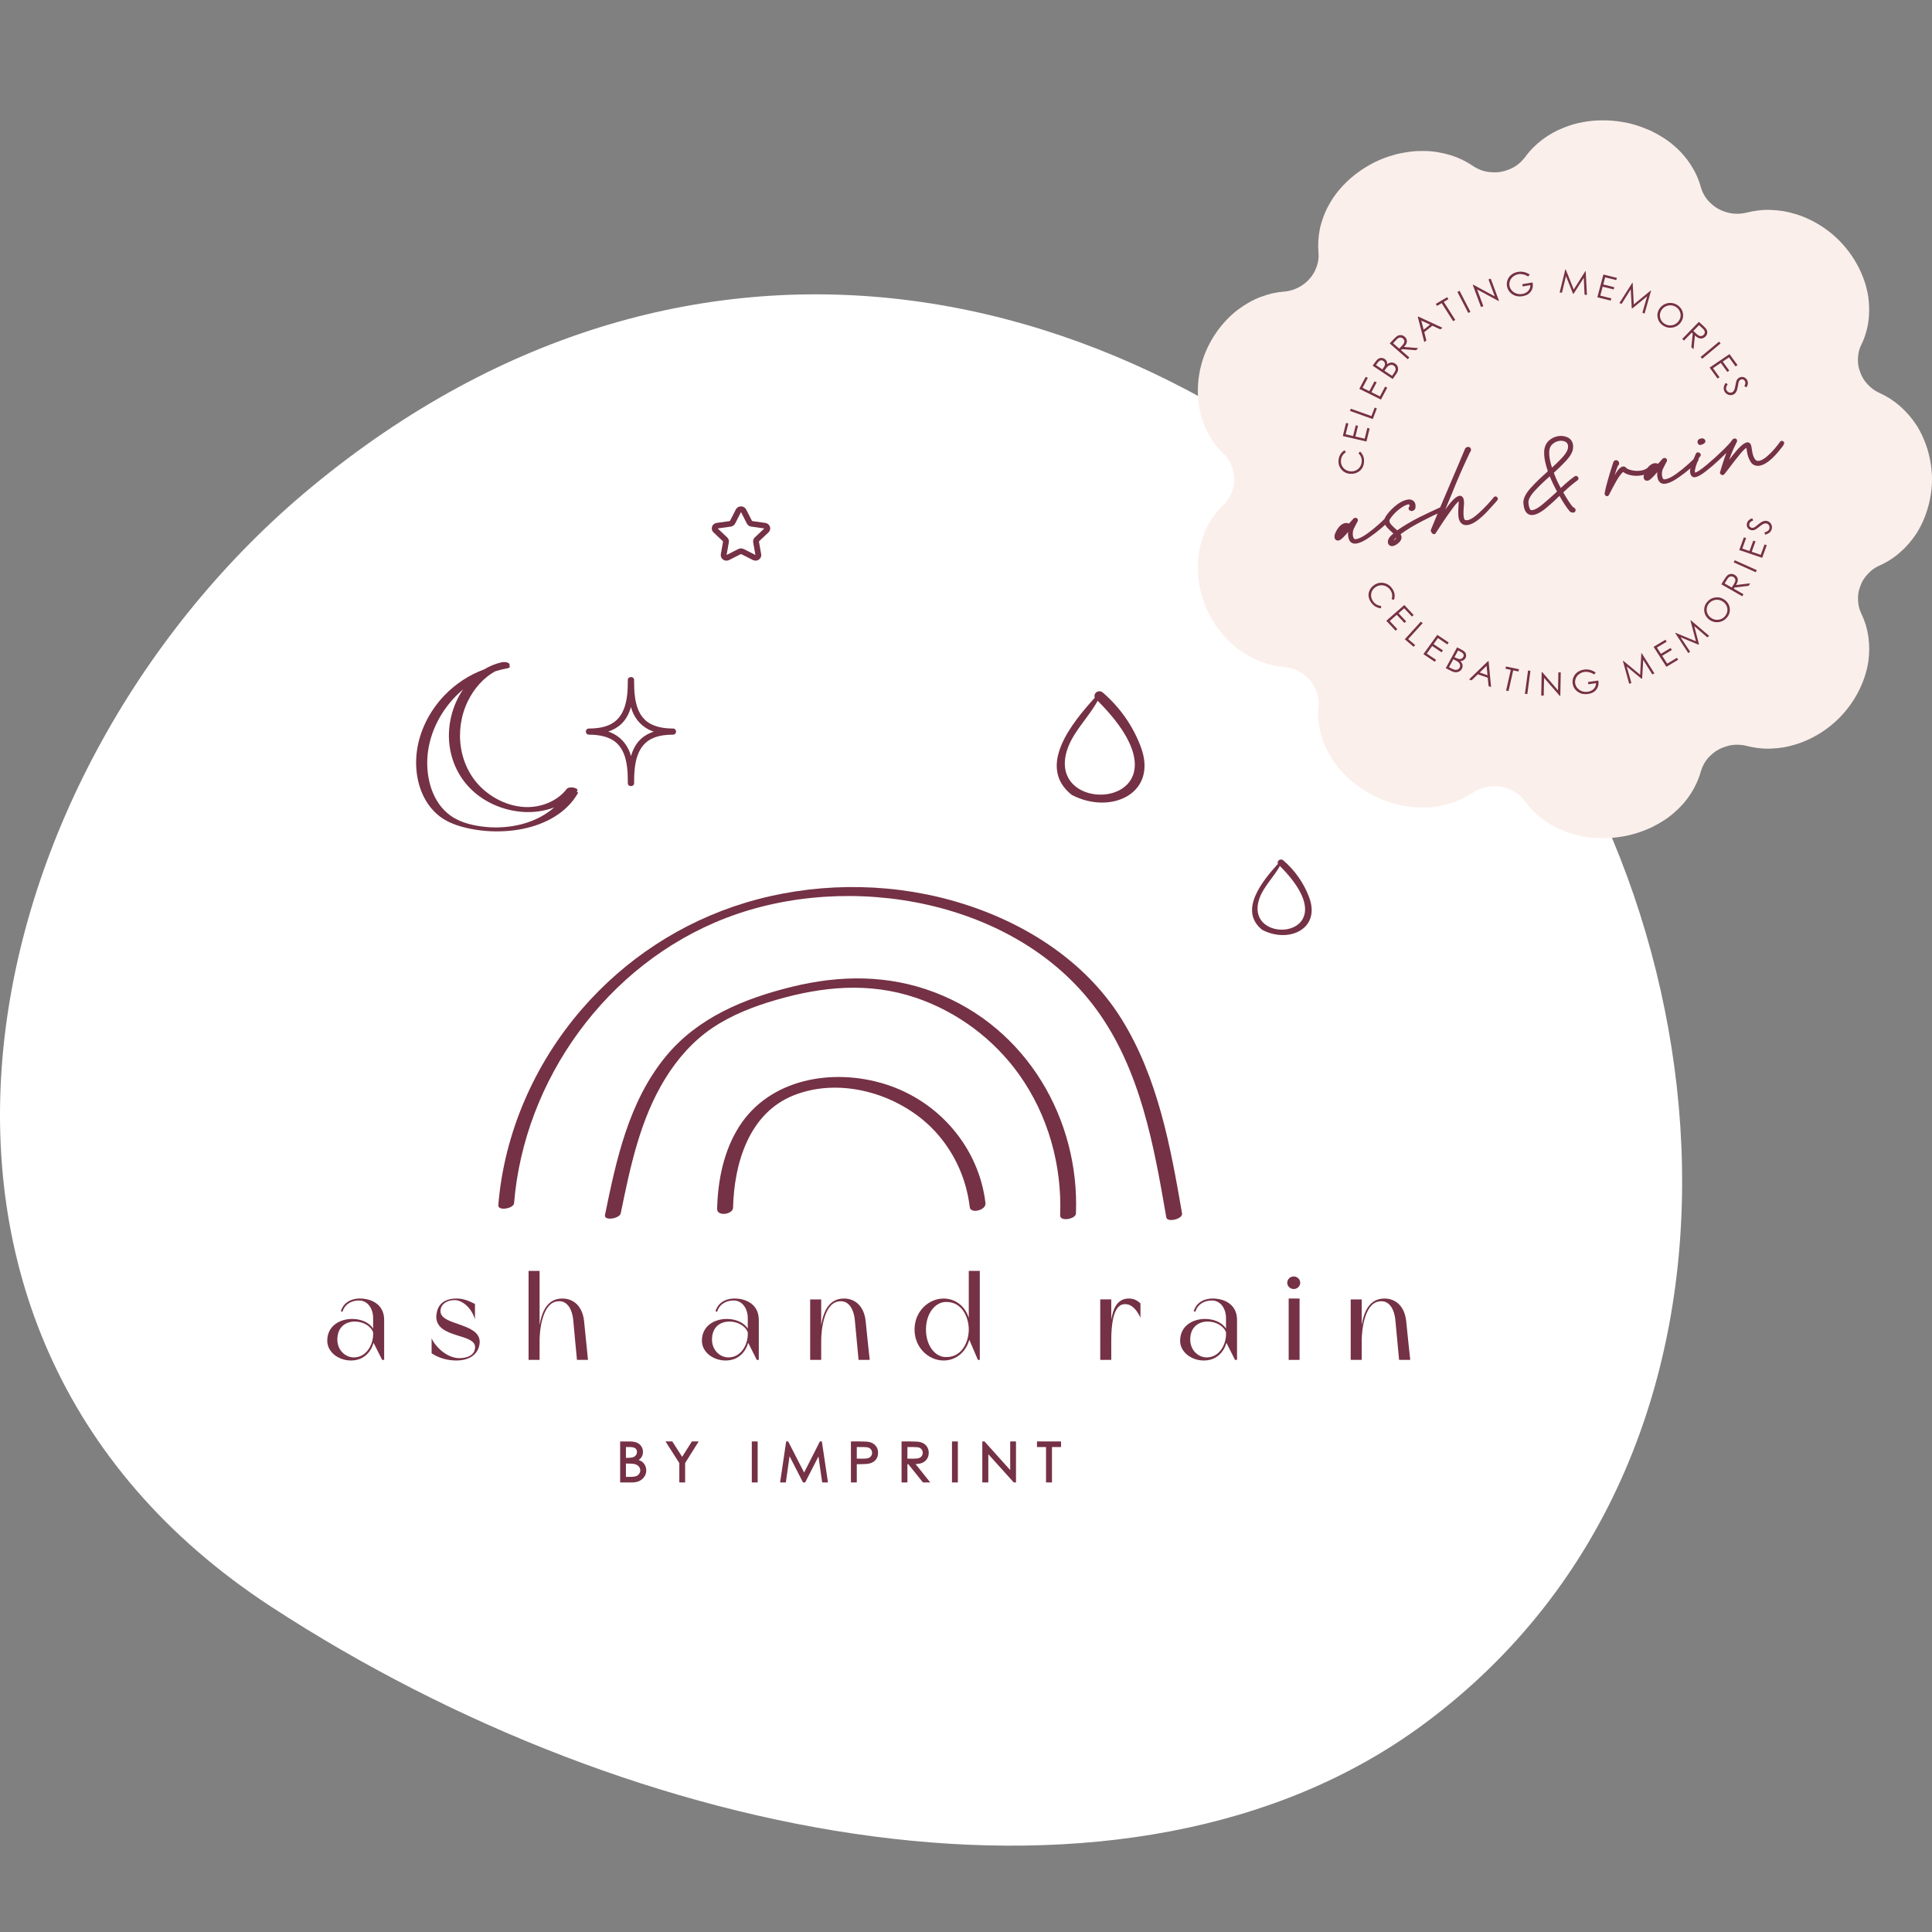 <?xml version="1.0" encoding="iso-8859-1"?>
<!-- Generator: Adobe Illustrator 27.0.1, SVG Export Plug-In . SVG Version: 6.00 Build 0)  -->
<svg version="1.1" id="Layer_1" xmlns="http://www.w3.org/2000/svg" xmlns:xlink="http://www.w3.org/1999/xlink" x="0px" y="0px"
	 viewBox="0 0 340.157 340.157" enable-background="new 0 0 340.157 340.157" xml:space="preserve">
<rect x="0" y="0" width="340.157" height="340.157" fill="#808080" stroke="none"/>
<g>
	<path fill="#FFFFFF" d="M250.624,303.594c-51.959,38.392-138.774,21.107-202.85-20.687C-27.687,233.684-4.9,135.142,54.855,85.74
		c67.178-55.539,147.246-38.795,202.85,20.687C303.812,155.751,316.45,254.957,250.624,303.594z"/>
	<g>
		<g>
			<g>
				<path fill="#753145" d="M188.696,139.954L188.696,139.954c6.893,3.606,15.292-0.266,12.131-8.534
					c-1.382-3.652-3.677-6.917-6.681-9.501c-0.362-0.309-0.914-0.276-1.234,0.074c-0.214,0.234-0.277,0.564-0.163,0.857
					C188.801,127.208,182.408,134.95,188.696,139.954z M193.261,123.382c19.06,19.071-10.085,21.39-5.232,8.225
					C189.2,128.543,191.698,126.252,193.261,123.382z"/>
				<path fill="#753145" d="M165.033,199.636c3.2,3.658,5.144,8.142,5.704,12.894c0.144,1.225,2.922,0.571,2.77-0.718
					c-1.138-9.653-8.095-17.936-17.663-20.931c-9.278-2.904-20.373-0.949-25.725,7.498c-2.722,4.296-3.737,9.479-3.859,14.456
					c-0.034,1.395,2.777,1.003,2.806-0.205c0.187-7.619,2.69-16.602,10.682-19.783C148.429,189.392,159.156,192.916,165.033,199.636
					z"/>
				<path fill="#753145" d="M164.548,174.715c-8.168-3.111-16.611-3.058-25.045-0.995c-8.553,2.091-16.7,5.477-22.309,12.313
					c-6.523,7.95-8.683,18.16-10.679,27.876c-0.224,1.091,2.577,0.677,2.779-0.305c1.672-8.143,3.385-16.496,7.837-23.716
					c2.131-3.456,4.87-6.598,8.3-8.909c3.379-2.276,7.235-3.774,11.161-4.915c8.191-2.381,16.412-3.177,24.611-0.409
					c7.363,2.486,13.774,7.304,18.201,13.497c5.156,7.211,7.597,16.093,7.252,24.822c-0.047,1.173,2.74,0.661,2.779-0.305
					C190.088,197.132,180.814,180.91,164.548,174.715z"/>
				<path fill="#753145" d="M208.116,213.63c-2.024-11.722-4.225-23.858-10.643-34.196c-6.582-10.603-17.917-17.586-30.045-20.937
					c-11.771-3.252-24.611-3.078-36.288,0.473c-11.215,3.41-21.096,9.947-28.644,18.644c-8.426,9.708-13.732,21.913-14.761,34.563
					c-0.09,1.105,2.698,0.601,2.773-0.326c1.763-21.669,16.266-42.134,37.345-50.238c21.808-8.384,51.086-3.119,65.155,16.071
					c7.808,10.651,10.162,24.065,12.338,36.665C205.506,215.281,208.29,214.643,208.116,213.63z"/>
				<path fill="#753145" d="M230.473,157.924c-0.938-2.479-2.496-4.695-4.535-6.449c-0.246-0.21-0.621-0.188-0.838,0.05
					c-0.145,0.159-0.188,0.383-0.111,0.581c-2.679,2.959-7.019,8.214-2.75,11.611C226.918,166.165,232.619,163.537,230.473,157.924z
					 M221.786,158.051c0.795-2.08,2.491-3.635,3.552-5.583C238.275,165.414,218.492,166.988,221.786,158.051z"/>
				<path fill="#753145" d="M129.357,228.625c-1.86-0.002-2.994,0.952-3.367,2.175l-0.016,0.052l0.213,0.09l0.065,0.028l0.022-0.067
					c0.36-1.151,1.408-1.93,2.877-1.932c1.581,0.003,2.503,1.444,2.506,3.113v1.844c-0.687-1.114-2.176-1.71-3.694-1.711
					c-2.156,0.004-4.379,1.201-4.384,3.84c0.002,1.996,1.964,3.476,4.172,3.479c2.279,0.001,3.529-1.529,3.983-3.113l1.506,3.002
					h0.294h0.063v-7.054C133.591,229.6,131.277,228.629,129.357,228.625z M128.255,238.992c-1.545-0.003-2.898-1.323-2.898-3.134
					c0.004-2.269,1.506-3.175,3.07-3.181c1.395-0.001,2.824,0.742,3.233,1.912l-0.004,0.513
					C131.564,236.989,130.339,238.995,128.255,238.992z"/>
				<path fill="#753145" d="M77.553,230.811l0.014-0.183l-0.062-0.01l0.062,0.005c0.09-0.875,0.926-1.718,2.462-1.72
					c1.268-0.003,2.771,1.153,3.474,3.023l0.124,0.347v-2.692l-0.035-0.017c-0.92-0.467-1.939-0.94-3.173-0.94
					c-2.528-0.007-3.397,1.346-3.575,2.785c-0.021,0.152-0.031,0.299-0.031,0.44c0.04,3.833,6.901,2.879,6.832,5.361l-0.01,0.196
					c-0.133,1.025-1.028,1.692-2.736,1.718c-2.03,0.004-3.999-1.725-4.785-3.251l-0.121-0.226v2.614l0.027,0.02
					c1.23,0.831,2.823,1.254,4.306,1.254c2.592,0.005,3.989-1.313,4.126-3.12l0.005-0.181
					C84.414,232.838,77.493,233.42,77.553,230.811z"/>
				<path fill="#753145" d="M151.158,239.37l0.004,0.056h1.968l-0.01-0.07c-0.113-0.817-0.482-4.615-0.711-6.791l-0.062,0.007
					l0.062-0.007c-0.296-2.662-1.913-3.943-3.826-3.939c-2.691,0.005-3.616,2.385-3.999,4.668v-4.513h-1.941v10.645h1.941v-3.346
					c-0.009-1.861,0.482-6.502,2.977-6.932c0.169-0.033,0.327-0.048,0.48-0.048c1.566-0.007,2.282,1.655,2.451,3.168
					C150.607,233.398,151.09,238.637,151.158,239.37z"/>
				<path fill="#753145" d="M63.396,228.625c-1.86-0.002-2.994,0.952-3.367,2.175l-0.016,0.051l0.213,0.09l0.065,0.028l0.022-0.067
					c0.36-1.151,1.408-1.93,2.877-1.932c1.581,0.003,2.503,1.444,2.506,3.113v1.844c-0.687-1.114-2.176-1.71-3.694-1.711
					c-2.156,0.004-4.379,1.201-4.384,3.84c0.002,1.996,1.965,3.476,4.172,3.479c2.279,0.001,3.529-1.529,3.983-3.113l1.505,3.002
					h0.295h0.063v-7.054C67.631,229.6,65.317,228.629,63.396,228.625z M62.295,238.992c-1.546-0.003-2.898-1.323-2.898-3.134
					c0.004-2.269,1.506-3.175,3.07-3.181c1.395-0.001,2.824,0.742,3.233,1.912l-0.004,0.513
					C65.603,236.989,64.378,238.995,62.295,238.992z"/>
				<polygon fill="#753145" points="226.89,239.426 226.955,239.426 228.808,239.426 228.808,228.625 226.89,228.625 				"/>
				<path fill="#753145" d="M227.78,224.741c-0.632,0.001-1.141,0.494-1.143,1.105c0.001,0.611,0.51,1.103,1.143,1.105
					c0.632-0.001,1.141-0.494,1.143-1.105C228.921,225.234,228.412,224.742,227.78,224.741z"/>
				<path fill="#753145" d="M248.288,239.356c-0.113-0.817-0.482-4.615-0.711-6.791l-0.062,0.007l0.062-0.007
					c-0.296-2.662-1.913-3.943-3.826-3.939c-2.691,0.005-3.616,2.385-3.999,4.668v-4.513h-1.941v10.645h1.941v-3.346
					c-0.009-1.861,0.482-6.502,2.977-6.932c0.169-0.033,0.327-0.048,0.48-0.048c1.566-0.007,2.282,1.655,2.451,3.168
					c0.115,1.131,0.597,6.37,0.666,7.103l0.004,0.056h1.968L248.288,239.356z"/>
				<path fill="#753145" d="M213.557,228.625c-1.86-0.002-2.994,0.952-3.367,2.175l-0.016,0.052l0.213,0.09l0.065,0.028l0.022-0.067
					c0.36-1.151,1.408-1.93,2.877-1.932c1.581,0.003,2.503,1.444,2.506,3.113v1.844c-0.687-1.114-2.176-1.71-3.694-1.711
					c-2.156,0.004-4.379,1.201-4.384,3.84c0.002,1.996,1.965,3.476,4.172,3.479c2.279,0.001,3.529-1.529,3.983-3.113l1.505,3.002
					h0.295h0.063v-7.054C217.792,229.6,215.478,228.629,213.557,228.625z M212.456,238.992c-1.546-0.003-2.898-1.323-2.898-3.134
					c0.004-2.269,1.506-3.175,3.07-3.181c1.395-0.001,2.824,0.742,3.233,1.912l-0.004,0.513
					C215.764,236.989,214.54,238.995,212.456,238.992z"/>
				<path fill="#753145" d="M102.83,232.565l-0.062,0.007L102.83,232.565c-0.296-2.663-1.913-3.943-3.826-3.94
					c-2.691,0.005-3.616,2.385-3.999,4.668v-9.53h-1.941v15.662h1.941v-3.369c-0.009-1.861,0.482-6.48,2.977-6.91
					c0.169-0.033,0.327-0.048,0.48-0.048c1.566-0.007,2.282,1.655,2.452,3.169c0.115,1.131,0.571,6.368,0.665,7.104l0.006,0.054
					h1.941l-0.007-0.069C103.427,238.538,103.059,234.741,102.83,232.565z"/>
				<path fill="#753145" d="M170.568,223.826v8.205c-0.664-2.114-2.419-3.406-4.434-3.405c-2.587,0.001-5.113,2.205-5.113,5.456
					c0,3.251,2.527,5.454,5.113,5.455c2.089,0.001,3.903-1.402,4.528-3.655l1.509,3.544h0.274h0.063v-15.662h-1.941V223.826z
					 M170.568,234.081c-0.001,2.012-1.098,4.845-3.925,4.85l-0.254-0.007c-1.786-0.082-3.358-2.022-3.358-4.843
					c0-2.8,1.571-4.74,3.36-4.845l0.254-0.009C169.47,229.233,170.566,232.066,170.568,234.081z"/>
				<path fill="#753145" d="M198.736,228.625c-2.027,0.006-2.775,1.785-3.081,3.736v-3.581h-1.941v10.645h1.941v-3.591
					c0.012-2.31,0.28-5.95,2.148-6.199l0.299-0.021c1.241-0.004,2.039,1.112,2.573,2.141l0.121,0.243v-2.517l-0.02-0.018
					C200.291,229.015,199.695,228.624,198.736,228.625z"/>
				<path fill="#753145" d="M113.094,257.397c-0.165-0.134-0.386-0.246-0.637-0.348c0.198-0.142,0.373-0.302,0.493-0.498
					c0.171-0.276,0.255-0.586,0.254-0.917c0.001-0.356-0.096-0.687-0.289-0.98c-0.193-0.294-0.461-0.516-0.792-0.657
					c-0.339-0.143-0.79-0.208-1.37-0.208h-1.408h-0.159v7.217h0.159h1.962c0.734,0.001,1.344-0.203,1.796-0.617
					c0.449-0.408,0.681-0.927,0.678-1.519c0.001-0.293-0.06-0.569-0.18-0.823C113.48,257.794,113.309,257.575,113.094,257.397z
					 M110.203,257.68h0.246c0.597,0,1.016,0.03,1.234,0.08c0.337,0.079,0.589,0.22,0.772,0.422c0.184,0.203,0.271,0.428,0.273,0.702
					c-0.001,0.214-0.063,0.407-0.194,0.594c-0.132,0.187-0.299,0.319-0.517,0.408c-0.205,0.085-0.574,0.137-1.085,0.136h-0.728
					V257.68z M111.491,256.553c-0.199,0.078-0.551,0.125-1.037,0.124h-0.251v-1.905l0.67,0.001c0.482-0.001,0.809,0.09,0.992,0.235
					c0.19,0.153,0.281,0.344,0.285,0.625c-0.001,0.205-0.059,0.385-0.177,0.554C111.853,256.355,111.697,256.474,111.491,256.553z"
					/>
				<path fill="#753145" d="M162.365,257.56c0.365-0.156,0.655-0.394,0.854-0.706c0.2-0.311,0.3-0.673,0.299-1.073
					c0.001-0.48-0.144-0.902-0.434-1.239c-0.286-0.335-0.667-0.556-1.122-0.656c-0.31-0.068-0.849-0.097-1.647-0.098h-1.423h-0.159
					v7.217h0.159h0.713h0.158v-3.208h0.166l2.568,3.208h0.965h0.324l-2.586-3.23C161.66,257.751,162.062,257.69,162.365,257.56z
					 M160.836,256.823l-1.074-0.008v-2.042h1.103c0.48-0.001,0.819,0.043,0.991,0.111c0.182,0.071,0.322,0.183,0.438,0.349
					c0.112,0.165,0.167,0.343,0.168,0.547c-0.001,0.211-0.056,0.394-0.167,0.563c-0.111,0.165-0.26,0.282-0.461,0.359
					C161.64,256.777,161.302,256.824,160.836,256.823z"/>
				<polygon fill="#753145" points="167.611,253.788 167.611,261.005 167.771,261.005 168.485,261.005 168.643,261.005 
					168.643,253.788 167.771,253.788 				"/>
				<path fill="#753145" d="M153.09,253.896c-0.316-0.075-0.866-0.107-1.688-0.108h-1.424h-0.159v7.217h0.159h0.714h0.158v-3.213
					l0.352,0.001c0.891-0.001,1.5-0.036,1.852-0.116c0.471-0.11,0.855-0.329,1.131-0.657c0.278-0.329,0.415-0.749,0.413-1.236
					c0.001-0.485-0.139-0.906-0.424-1.238C153.897,254.219,153.528,253.999,153.09,253.896z M153.545,255.786
					c-0.001,0.21-0.056,0.392-0.169,0.56c-0.112,0.167-0.26,0.282-0.458,0.358c-0.192,0.073-0.538,0.119-1.016,0.119l-1.051-0.013
					v-2.038l1.104,0.001c0.472-0.001,0.809,0.043,0.982,0.111c0.183,0.071,0.325,0.183,0.438,0.351
					C153.489,255.404,153.543,255.583,153.545,255.786z"/>
				<polygon fill="#753145" points="182.578,254.619 182.578,254.773 184.17,254.773 184.17,261.005 185.059,261.005 
					185.217,261.005 185.217,254.773 186.651,254.773 186.809,254.773 186.809,253.943 186.809,253.788 182.578,253.788 				"/>
				<polygon fill="#753145" points="177.861,253.788 177.861,258.828 173.336,253.788 173.109,253.788 172.95,253.788 
					172.95,261.005 173.848,261.005 174.006,261.005 174.006,260.852 174.006,256.03 178.491,261.006 178.723,261.006 
					178.881,261.006 178.881,253.788 178.02,253.788 				"/>
				<polygon fill="#753145" points="121.816,253.788 120.104,256.498 118.366,253.788 117.458,253.788 117.173,253.788 
					119.605,257.594 119.605,261.005 120.469,261.005 120.627,261.005 120.627,257.594 123.013,253.788 121.907,253.788 				"/>
				<polygon fill="#753145" points="132.366,253.788 132.366,261.005 132.526,261.005 133.24,261.005 133.398,261.005 
					133.398,253.788 132.526,253.788 				"/>
				<polygon fill="#753145" points="144.454,253.788 144.353,253.788 141.576,259.263 138.771,253.788 138.558,253.788 
					138.418,253.788 137.349,261.005 138.224,261.005 138.361,261.005 138.381,260.872 139.012,256.388 141.381,261.005 
					141.665,261.005 141.762,261.005 144.102,256.427 144.755,261.005 145.596,261.005 145.777,261.005 144.703,253.788 				"/>
				<path fill="#753145" d="M101.734,139.669c0.071-0.122-0.024-0.23-0.199-0.314l0.099-0.118c0.25-0.325-0.461-0.534-0.661-0.567
					c-0.363-0.06-0.966-0.065-1.216,0.26c-1.648,2.148-4.49,3.239-7.165,3.166c-2.739-0.075-5.436-1.275-7.477-3.082
					c-4.39-3.886-5.231-10.472-2.739-15.571c1.033-2.115,2.695-4.11,4.84-5.256c0.678-0.218,1.372-0.392,2.081-0.513
					c0.235-0.04,0.696-0.208,0.371-0.463l-0.015-0.009c0.101-0.102,0.127-0.234-0.031-0.383c-0.3-0.285-0.955-0.299-1.332-0.209
					c-1.119,0.267-2.146,0.7-3.077,1.26c-2.637,0.967-5.019,2.54-6.952,4.552c-2.597,2.705-4.388,6.199-4.869,9.874
					c-0.514,3.919,0.479,8.385,3.618,11.107c1.894,1.642,4.478,2.335,6.937,2.71c2.164,0.33,4.378,0.346,6.55,0.074
					c3.961-0.496,8.007-2.149,10.444-5.326C101.231,140.481,101.494,140.082,101.734,139.669z M91.02,145.305
					c-1.801,0.367-3.678,0.461-5.382,0.3c-2.199-0.208-4.513-0.713-6.316-2.005c-3.23-2.314-4.332-6.632-4.065-10.339
					c0.253-3.52,1.738-6.888,4.023-9.621c0.682-0.816,1.442-1.576,2.262-2.268c-1.938,2.82-2.808,6.42-2.415,9.738
					c0.36,3.045,1.725,5.898,4.01,8.037c2.354,2.204,5.49,3.519,8.742,3.791c1.894,0.158,3.902-0.089,5.701-0.782
					C95.764,143.754,93.453,144.809,91.02,145.305z"/>
				<path fill="#753145" d="M103.282,129.174c0.087,0.102,0.229,0.171,0.392,0.171c1.799,0.004,3.71,0.325,4.993,1.57
					c1.072,1.038,1.524,2.538,1.718,3.995c0.119,0.889,0.153,1.791,0.153,2.694l-0.001,0.294l0,0.006
					c-0.002,0.155,0.067,0.292,0.171,0.377c0.104,0.086,0.233,0.124,0.36,0.124l0.022,0l0.018,0c0.127,0,0.258-0.038,0.363-0.124
					c0.106-0.085,0.176-0.223,0.175-0.382l-0.001-0.242c0-1.481,0.088-3.13,0.574-4.552c0.488-1.423,1.357-2.61,2.937-3.226
					c1.053-0.411,2.206-0.53,3.352-0.535c0.162,0.001,0.305-0.067,0.393-0.169c0.089-0.102,0.128-0.229,0.128-0.353l0-0.015l0-0.018
					c0-0.124-0.04-0.25-0.129-0.351c-0.087-0.102-0.229-0.171-0.392-0.171c-1.799-0.004-3.71-0.324-4.993-1.57
					c-1.072-1.038-1.524-2.538-1.718-3.995c-0.119-0.89-0.154-1.793-0.154-2.696l0.001-0.292v-0.006
					c0.001-0.155-0.068-0.293-0.172-0.377c-0.104-0.085-0.233-0.124-0.361-0.124l-0.021,0.001l-0.019,0
					c-0.127,0-0.258,0.038-0.363,0.124c-0.106,0.085-0.176,0.224-0.174,0.382l0.001,0.242c0,1.481-0.088,3.13-0.574,4.551
					c-0.488,1.423-1.357,2.61-2.936,3.226c-1.053,0.411-2.207,0.53-3.352,0.535c-0.163-0.001-0.307,0.067-0.394,0.169
					c-0.089,0.102-0.127,0.229-0.128,0.353l0,0.015l0,0.018C103.154,128.946,103.194,129.072,103.282,129.174z M109.36,127.494
					c0.888-0.831,1.411-1.901,1.735-3.019c0.064,0.221,0.116,0.445,0.199,0.662c0.622,1.623,1.799,2.9,3.478,3.562l0.335,0.11
					c-0.835,0.28-1.621,0.692-2.28,1.308l0.111,0.111l-0.111-0.111c-0.888,0.831-1.411,1.9-1.735,3.019
					c-0.064-0.221-0.116-0.445-0.199-0.661c-0.622-1.623-1.8-2.9-3.478-3.561l-0.334-0.109
					C107.915,128.524,108.701,128.112,109.36,127.494z"/>
				<path fill="#753145" d="M127.259,95.275l0.039,0.117l-0.386,2.177l-0.015,0.167c-0.001,0.309,0.153,0.604,0.417,0.789
					c0.175,0.124,0.384,0.188,0.594,0.188c0.161,0,0.323-0.038,0.471-0.113l2.021-1.028h0.127l2.055,1.045l0.36,0.087l0.038,0.009
					h0.039c0.209,0,0.418-0.064,0.594-0.188c0.264-0.185,0.417-0.48,0.416-0.789l-0.014-0.166l-0.386-2.178l0.039-0.117l1.635-1.542
					l0,0c0.198-0.186,0.306-0.439,0.306-0.698l-0.05-0.304c-0.118-0.355-0.436-0.613-0.816-0.666l-2.26-0.318l-0.103-0.072
					l-1.01-1.98c-0.169-0.334-0.522-0.546-0.907-0.545c-0.385-0.001-0.737,0.211-0.907,0.545l-1.011,1.98l-0.103,0.072l-2.26,0.318
					c-0.381,0.052-0.698,0.311-0.816,0.665l-0.05,0.304c0,0.259,0.108,0.512,0.306,0.698L127.259,95.275z M128.669,92.717
					c0.329-0.046,0.614-0.246,0.761-0.535l1.034-2.026l1.034,2.026c0.147,0.289,0.432,0.489,0.761,0.535l2.278,0.32l-0.012,0.049
					l-1.626,1.533c-0.197,0.185-0.305,0.438-0.305,0.7l0.015,0.166h0l0.389,2.194l-0.051,0.004l-2.045-1.04l-0.36-0.086
					l-0.076-0.018l-0.399,0.095l-0.038,0.009l-2.044,1.04l-0.052-0.004l0.389-2.194l0.014-0.165c0-0.262-0.108-0.515-0.305-0.7
					l-1.627-1.534l-0.012-0.048L128.669,92.717z"/>
			</g>
		</g>
	</g>
	<g>
		<g>
			<path fill="#FAEFEB" d="M282.199,21.186c-2.379,0-4.698,0.42-6.75,1.244c-2.804,1.068-5.252,2.911-6.913,5.205l-0.101,0.13
				c-0.547,0.683-1.171,1.244-1.805,1.616c-0.355,0.214-0.734,0.39-1.133,0.525c-0.456,0.172-0.864,0.283-1.253,0.348
				c-0.341,0.061-0.691,0.091-1.04,0.091c-0.103,0-0.206-0.003-0.309-0.008c-0.413-0.019-0.859-0.046-1.306-0.149
				c-0.749-0.153-1.517-0.483-2.237-0.952l0.005-0.009c-1.243-0.831-2.549-1.467-3.898-1.89c-1.628-0.488-3.159-0.738-4.561-0.748
				c-0.231-0.004-0.455-0.006-0.675-0.006c-0.61,0-1.186,0.021-1.768,0.099c-0.816,0.102-1.647,0.246-2.487,0.436
				c-1.877,0.497-3.471,1.133-4.873,1.946c-3.101,1.751-5.636,4.249-7.129,7.03c-0.351,0.599-0.667,1.286-0.965,2.103
				c-0.293,0.794-0.49,1.472-0.629,2.131c-0.269,1.43-0.351,2.726-0.245,3.951l0.019,0.279c0.058,0.794-0.053,1.607-0.317,2.345
				c-0.307,0.873-0.711,1.579-1.243,2.159c-1.09,1.272-2.693,2.099-4.407,2.275v-0.009c-0.749,0.06-1.474,0.167-2.146,0.316
				c-0.696,0.167-1.402,0.385-2.093,0.65c-1.282,0.469-2.559,1.184-4.018,2.247c-2.597,2.006-4.681,4.838-5.876,7.982l0,0
				c-1.186,3.153-1.464,6.645-0.787,9.839c0.408,1.713,0.922,3.06,1.608,4.225c0.365,0.636,0.763,1.244,1.195,1.806
				c0.35,0.45,0.754,0.896,1.229,1.356l0.216,0.218c0.533,0.529,0.96,1.184,1.311,1.997c0.336,0.771,0.494,1.583,0.475,2.428
				c0.024,0.864-0.149,1.709-0.519,2.517c-0.336,0.771-0.782,1.43-1.335,1.964l-0.01-0.005c-0.586,0.562-1.056,1.077-1.435,1.579
				c-0.422,0.562-0.821,1.17-1.171,1.802c-0.667,1.147-1.171,2.484-1.584,4.221c-0.658,3.171-0.374,6.64,0.802,9.769l0,0
				c1.205,3.167,3.308,6.013,5.934,8.023c1.445,1.054,2.732,1.764,4.042,2.238c0.701,0.265,1.411,0.478,2.117,0.645
				c0.639,0.135,1.291,0.228,1.935,0.283l0.206,0.023c1.709,0.204,3.24,1.008,4.321,2.271c0.538,0.585,0.951,1.323,1.272,2.252
				c0.25,0.743,0.346,1.551,0.274,2.34h-0.01c-0.13,1.314-0.048,2.693,0.25,4.216c0.154,0.673,0.36,1.361,0.639,2.108
				c0.293,0.789,0.61,1.472,0.97,2.08c1.503,2.767,4.028,5.247,7.105,6.979l0,0c2.869,1.611,6.12,2.483,9.218,2.483
				c0.215,0,0.429-0.004,0.642-0.013c1.416-0.014,2.914-0.269,4.59-0.775c1.267-0.413,2.492-1.003,3.644-1.755v0.005l0.254-0.162
				c0.706-0.455,1.488-0.776,2.256-0.924c0.51-0.092,0.993-0.138,1.457-0.138c0.379,0,0.745,0.03,1.102,0.091
				c0.48,0.079,0.931,0.232,1.306,0.371c0.408,0.144,0.797,0.334,1.167,0.562c0.653,0.404,1.263,0.966,1.767,1.63l-0.005,0.005
				c1.675,2.331,4.167,4.207,7.009,5.279c2.04,0.808,4.34,1.221,6.697,1.221c1.123,0,2.256-0.093,3.38-0.283
				c1.599-0.246,3.25-0.752,5.069-1.555c1.738-0.859,3.053-1.713,4.138-2.684c2.232-1.904,3.869-4.42,4.633-7.109l0.072-0.227
				c0.254-0.808,0.643-1.542,1.123-2.117c0.264-0.33,0.576-0.618,0.874-0.878c0.322-0.283,0.672-0.529,1.051-0.738
				c0.418-0.237,0.864-0.399,1.243-0.529c0.408-0.139,0.835-0.241,1.267-0.293c0.258-0.031,0.522-0.047,0.786-0.047
				c0.168,0,0.337,0.006,0.505,0.019c0.442,0.033,0.811,0.088,1.143,0.172v0.009c1.305,0.333,2.56,0.497,3.737,0.497
				c0.2,0,0.398-0.005,0.593-0.014c0.744-0.028,1.507-0.102,2.28-0.223c0.715-0.13,1.459-0.32,2.276-0.576
				c3.207-1.04,6.169-3.013,8.339-5.553c2.237-2.586,3.744-5.767,4.239-8.966c0.408-2.99,0.005-5.855-1.171-8.298l-0.12-0.26
				c-0.317-0.687-0.49-1.444-0.523-2.312c-0.043-0.813,0.091-1.63,0.408-2.433c0.283-0.817,0.749-1.551,1.383-2.192
				c0.533-0.58,1.2-1.063,1.939-1.402l0.005,0.009c2.626-1.147,4.911-3.139,6.615-5.767c1.699-2.744,2.655-6.097,2.674-9.454h-0.235
				h0.235c-0.019-3.371-0.984-6.742-2.722-9.5c-1.671-2.545-3.884-4.485-6.409-5.632l-0.264-0.125
				c-0.725-0.344-1.373-0.826-1.935-1.444c-0.59-0.613-1.032-1.323-1.306-2.117c-0.326-0.822-0.461-1.676-0.398-2.535
				c0.039-0.822,0.226-1.588,0.557-2.285l0.01,0.005c1.248-2.503,1.675-5.451,1.239-8.53c-0.499-3.162-1.997-6.324-4.225-8.897
				c-2.194-2.563-5.175-4.546-8.406-5.572c-0.869-0.265-1.594-0.446-2.295-0.566c-0.768-0.116-1.541-0.19-2.285-0.214
				c-0.187-0.005-0.374-0.007-0.56-0.007c-0.186,0-0.371,0.002-0.553,0.007c-0.331,0.019-0.682,0.046-1.109,0.102
				c-0.653,0.084-1.301,0.204-1.925,0.362l-0.187,0.042c-0.531,0.114-1.063,0.171-1.574,0.171c-0.302,0-0.596-0.02-0.879-0.059
				c-0.418-0.056-0.826-0.158-1.219-0.297c-0.471-0.158-0.85-0.32-1.191-0.511c-0.394-0.218-0.759-0.478-1.095-0.78
				c-0.365-0.311-0.658-0.613-0.898-0.919c-0.456-0.571-0.831-1.3-1.08-2.117l0.01-0.005c-0.754-2.758-2.429-5.344-4.714-7.281
				c-1.075-0.956-2.381-1.802-4.133-2.665c-1.805-0.789-3.452-1.295-5.026-1.537C284.457,21.279,283.321,21.186,282.199,21.186"/>
		</g>
		<path fill="#753145" d="M236,79.988c-0.184,0.297-0.294,0.638-0.327,1.023c-0.057,0.637,0.111,1.185,0.499,1.643
			c0.389,0.458,0.895,0.713,1.519,0.764c0.593,0.049,1.115-0.085,1.565-0.4c0.533-0.376,0.831-0.924,0.894-1.645
			c0.033-0.379-0.01-0.729-0.131-1.048c-0.12-0.319-0.307-0.593-0.559-0.821l-0.284,0.304c0.434,0.427,0.625,0.929,0.574,1.507
			c-0.046,0.525-0.258,0.945-0.636,1.262s-0.827,0.453-1.347,0.41c-0.343-0.028-0.646-0.131-0.908-0.307
			c-0.262-0.177-0.462-0.412-0.601-0.706c-0.139-0.294-0.194-0.605-0.165-0.934c0.027-0.301,0.113-0.572,0.259-0.813
			c0.147-0.241,0.349-0.441,0.606-0.601l-0.229-0.346C236.428,79.454,236.184,79.69,236,79.988z"/>
		<polygon fill="#753145" points="240.58,77.735 241.146,75.446 240.738,75.352 240.272,77.239 238.637,76.861 239.104,74.973 
			238.697,74.879 238.23,76.767 236.926,76.465 237.397,74.561 236.989,74.467 236.42,76.773 		"/>
		<polygon fill="#753145" points="241.698,73.784 242.417,71.902 242.03,71.764 241.459,73.257 237.834,71.961 237.686,72.349 		"/>
		<polygon fill="#753145" points="243.135,70.347 244.245,68.252 243.873,68.068 242.957,69.794 241.461,69.052 242.378,67.325 
			242.005,67.141 241.089,68.867 239.896,68.275 240.821,66.533 240.448,66.349 239.328,68.458 		"/>
		<path fill="#753145" d="M243.878,65.076c0.204-0.288,0.363-0.48,0.474-0.577c0.166-0.145,0.343-0.227,0.53-0.249
			c0.187-0.021,0.358,0.02,0.515,0.125c0.125,0.083,0.215,0.195,0.272,0.337c0.057,0.142,0.069,0.287,0.037,0.437
			c-0.032,0.149-0.138,0.349-0.315,0.598l-0.301,0.422l-1.351-0.9L243.878,65.076z M242.539,63.887
			c0.17-0.238,0.34-0.382,0.509-0.43c0.169-0.048,0.335-0.018,0.496,0.089c0.12,0.08,0.205,0.185,0.258,0.315
			c0.052,0.13,0.061,0.266,0.027,0.408c-0.033,0.142-0.135,0.331-0.303,0.568l-0.139,0.195l-1.128-0.751L242.539,63.887z
			 M245.198,66.732l0.666-0.936c0.24-0.337,0.333-0.67,0.28-1.001c-0.053-0.33-0.221-0.589-0.504-0.777
			c-0.139-0.093-0.287-0.152-0.444-0.178c-0.157-0.026-0.311-0.02-0.463,0.02c-0.152,0.04-0.322,0.127-0.51,0.263
			c0.022-0.196-0.005-0.374-0.081-0.533c-0.076-0.16-0.192-0.291-0.348-0.395c-0.168-0.112-0.351-0.171-0.548-0.178
			c-0.198-0.007-0.381,0.039-0.55,0.141c-0.17,0.101-0.351,0.286-0.543,0.557l-0.479,0.671L245.198,66.732z"/>
		<path fill="#753145" d="M245.783,59.89c0.198-0.21,0.357-0.344,0.479-0.401c0.122-0.057,0.253-0.076,0.391-0.055
			c0.14,0.02,0.262,0.078,0.368,0.171c0.109,0.096,0.182,0.21,0.219,0.342c0.037,0.133,0.03,0.265-0.022,0.399
			c-0.052,0.133-0.174,0.302-0.366,0.507l-0.499,0.524l-1.077-0.945L245.783,59.89z M247.847,63.245l0.287-0.306l-1.471-1.291
			l0.163-0.173l2.504,0.189l0.356-0.379l-2.504-0.189c0.239-0.258,0.394-0.489,0.464-0.694c0.07-0.205,0.076-0.403,0.019-0.597
			c-0.057-0.193-0.172-0.366-0.345-0.517c-0.207-0.182-0.435-0.278-0.683-0.288c-0.248-0.01-0.479,0.057-0.694,0.201
			c-0.142,0.096-0.372,0.313-0.692,0.654l-0.572,0.61L247.847,63.245z"/>
		<path fill="#753145" d="M251.784,57.154l-1.132,0.896l-0.413-1.608L251.784,57.154z M249.624,55.792l1.144,4.44l0.369-0.292
			l-0.375-1.462l1.426-1.128l1.412,0.642l0.357-0.283l-4.252-1.981L249.624,55.792z"/>
		<polygon fill="#753145" points="253.825,53.373 255.851,56.549 256.222,56.327 254.196,53.151 255.008,52.667 254.788,52.322 
			252.793,53.512 253.014,53.857 		"/>
		<polygon fill="#753145" points="258.51,55.097 258.892,54.913 256.983,51.21 256.6,51.395 		"/>
		<polygon fill="#753145" points="261.165,53.909 260.068,50.961 263.822,52.983 263.913,52.952 262.463,49.059 262.067,49.197 
			263.178,52.181 259.388,50.13 259.301,50.16 260.75,54.053 		"/>
		<path fill="#753145" d="M268.296,47.889c-0.337-0.071-0.685-0.076-1.042-0.016c-0.441,0.075-0.82,0.236-1.135,0.483
			c-0.316,0.247-0.543,0.553-0.684,0.92c-0.14,0.366-0.175,0.743-0.106,1.129c0.095,0.519,0.352,0.947,0.774,1.283
			c0.548,0.436,1.211,0.588,1.99,0.456c0.641-0.109,1.12-0.381,1.436-0.816c0.316-0.435,0.418-0.968,0.308-1.598l-1.816,0.308
			l0.071,0.393l1.344-0.228c0.012,0.386-0.11,0.723-0.366,1.01c-0.257,0.287-0.602,0.468-1.035,0.541
			c-0.357,0.061-0.7,0.037-1.029-0.07c-0.328-0.107-0.602-0.284-0.823-0.532c-0.22-0.248-0.358-0.524-0.414-0.831
			c-0.054-0.299-0.023-0.597,0.092-0.894c0.115-0.297,0.308-0.549,0.579-0.757c0.27-0.207,0.571-0.34,0.901-0.395
			c0.266-0.045,0.548-0.033,0.849,0.035c0.301,0.068,0.589,0.194,0.864,0.377l0.273-0.354
			C268.978,48.108,268.634,47.961,268.296,47.889z"/>
		<polygon fill="#753145" points="275.008,51.535 275.712,48.603 276.951,51.709 277.06,51.719 278.848,48.908 278.986,51.892 
			279.404,51.929 279.186,47.754 279.118,47.748 277.079,50.975 275.671,47.439 275.602,47.433 274.597,51.498 		"/>
		<polygon fill="#753145" points="281.236,52.341 283.594,52.926 283.698,52.533 281.755,52.051 282.172,50.476 284.116,50.958 
			284.22,50.566 282.277,50.084 282.609,48.828 284.57,49.314 284.674,48.922 282.299,48.333 		"/>
		<polygon fill="#753145" points="285.504,53.508 287.118,50.936 287.293,54.26 287.393,54.302 290,52.172 289.168,55.049 
			289.553,55.21 290.693,51.178 290.63,51.152 287.651,53.601 287.456,49.817 287.392,49.79 285.125,53.349 		"/>
		<path fill="#753145" d="M295.713,54.745c0.145,0.288,0.206,0.585,0.183,0.891c-0.024,0.306-0.131,0.594-0.322,0.866
			c-0.193,0.273-0.432,0.479-0.72,0.616c-0.288,0.137-0.594,0.194-0.918,0.169c-0.324-0.025-0.624-0.128-0.898-0.308
			c-0.411-0.27-0.664-0.642-0.759-1.113c-0.095-0.472,0.002-0.911,0.287-1.318c0.193-0.274,0.434-0.48,0.722-0.617
			c0.289-0.137,0.597-0.194,0.924-0.172c0.327,0.022,0.622,0.119,0.884,0.292C295.363,54.225,295.569,54.457,295.713,54.745z
			 M294.225,53.339c-0.396-0.028-0.774,0.045-1.136,0.217c-0.361,0.172-0.658,0.423-0.889,0.752
			c-0.347,0.493-0.462,1.032-0.345,1.616c0.116,0.585,0.437,1.05,0.961,1.395c0.518,0.341,1.08,0.455,1.686,0.343
			c0.606-0.112,1.084-0.418,1.437-0.919c0.355-0.505,0.474-1.05,0.356-1.633c-0.118-0.583-0.445-1.051-0.98-1.403
			C294.985,53.49,294.622,53.367,294.225,53.339z"/>
		<path fill="#753145" d="M299.688,57.745c0.214,0.194,0.349,0.352,0.405,0.471c0.057,0.119,0.074,0.246,0.05,0.38
			s-0.085,0.252-0.184,0.352c-0.101,0.104-0.22,0.172-0.358,0.205c-0.137,0.033-0.275,0.023-0.411-0.029
			c-0.137-0.053-0.309-0.174-0.517-0.363l-0.532-0.493l0.998-1.023L299.688,57.745z M296.18,59.675l0.311,0.284l1.363-1.397
			l0.175,0.16l-0.243,2.418l0.385,0.351l0.243-2.418c0.263,0.237,0.499,0.391,0.709,0.462s0.415,0.082,0.616,0.03
			c0.2-0.051,0.381-0.159,0.541-0.323c0.192-0.197,0.296-0.415,0.311-0.655c0.016-0.24-0.049-0.465-0.194-0.675
			c-0.096-0.139-0.317-0.366-0.662-0.681l-0.62-0.566L296.18,59.675z"/>
		<polygon fill="#753145" points="299.419,62.847 299.697,63.161 302.941,60.463 302.663,60.15 		"/>
		<polygon fill="#753145" points="301.005,64.72 302.402,66.648 302.745,66.416 301.593,64.827 302.969,63.893 304.121,65.482 
			304.464,65.25 303.312,63.661 304.41,62.916 305.572,64.52 305.915,64.287 304.507,62.345 		"/>
		<path fill="#753145" d="M303.489,68.237c-0.023,0.243,0.027,0.476,0.149,0.698c0.158,0.288,0.394,0.481,0.706,0.577
			c0.312,0.097,0.606,0.075,0.88-0.066c0.189-0.098,0.346-0.254,0.47-0.468c0.123-0.215,0.219-0.542,0.286-0.982
			c0.057-0.371,0.096-0.593,0.118-0.666c0.042-0.135,0.093-0.238,0.151-0.311c0.059-0.073,0.13-0.13,0.212-0.173
			c0.135-0.07,0.274-0.081,0.419-0.035c0.144,0.046,0.256,0.143,0.337,0.29c0.063,0.115,0.091,0.235,0.084,0.363
			c-0.006,0.128-0.066,0.309-0.179,0.543l0.398,0.178c0.144-0.289,0.219-0.531,0.224-0.726c0.006-0.195-0.039-0.379-0.134-0.551
			c-0.089-0.162-0.211-0.293-0.365-0.391c-0.154-0.098-0.319-0.15-0.496-0.157c-0.178-0.007-0.348,0.033-0.513,0.117
			c-0.207,0.107-0.364,0.27-0.471,0.491c-0.065,0.129-0.132,0.407-0.203,0.834c-0.069,0.425-0.156,0.737-0.261,0.938
			c-0.076,0.145-0.178,0.251-0.304,0.316c-0.111,0.057-0.232,0.083-0.362,0.078c-0.13-0.005-0.254-0.047-0.373-0.124
			c-0.118-0.077-0.211-0.177-0.278-0.299c-0.157-0.286-0.088-0.646,0.207-1.078l-0.363-0.211
			C303.626,67.722,303.512,67.994,303.489,68.237z"/>
		<path fill="#753145" d="M245.528,104.621c-0.049-0.344-0.185-0.675-0.409-0.996c-0.37-0.53-0.855-0.855-1.455-0.976
			c-0.6-0.121-1.159-0.012-1.678,0.327c-0.494,0.322-0.813,0.742-0.959,1.26c-0.172,0.616-0.048,1.224,0.371,1.824
			c0.22,0.316,0.48,0.561,0.782,0.737c0.302,0.175,0.624,0.275,0.969,0.299l0.023-0.409c-0.615-0.07-1.089-0.344-1.424-0.825
			c-0.305-0.437-0.412-0.893-0.323-1.369c0.089-0.475,0.35-0.854,0.783-1.136c0.286-0.186,0.588-0.291,0.906-0.312
			c0.318-0.021,0.627,0.041,0.926,0.185c0.298,0.145,0.543,0.354,0.734,0.627c0.174,0.25,0.283,0.514,0.325,0.79
			c0.042,0.277,0.015,0.555-0.081,0.836l0.403,0.131C245.541,105.296,245.576,104.964,245.528,104.621z"/>
		<polygon fill="#753145" points="244.078,109.296 245.711,111.042 246.022,110.77 244.676,109.331 245.922,108.24 247.268,109.679 
			247.579,109.407 246.232,107.968 247.227,107.098 248.584,108.55 248.895,108.278 247.25,106.52 		"/>
		<polygon fill="#753145" points="247.333,112.551 248.89,113.875 249.162,113.576 247.927,112.524 250.48,109.717 250.16,109.445 
					"/>
		<polygon fill="#753145" points="250.611,115.17 252.609,116.514 252.848,116.181 251.201,115.073 252.16,113.739 253.808,114.847 
			254.047,114.514 252.4,113.406 253.165,112.342 254.826,113.459 255.066,113.127 253.053,111.773 		"/>
		<path fill="#753145" d="M256.093,116.177c0.32,0.163,0.536,0.292,0.649,0.388c0.168,0.143,0.273,0.303,0.317,0.48
			c0.044,0.177,0.022,0.347-0.066,0.509c-0.071,0.129-0.175,0.23-0.314,0.301c-0.139,0.072-0.287,0.1-0.444,0.087
			c-0.158-0.014-0.375-0.091-0.651-0.232l-0.469-0.239l0.764-1.404L256.093,116.177z M257.155,114.751
			c0.265,0.135,0.432,0.281,0.501,0.438c0.07,0.157,0.059,0.319-0.032,0.487c-0.068,0.124-0.165,0.219-0.293,0.284
			c-0.128,0.065-0.267,0.09-0.416,0.074c-0.15-0.016-0.356-0.091-0.619-0.225l-0.216-0.11l0.638-1.172L257.155,114.751z
			 M254.549,117.641l1.039,0.53c0.374,0.19,0.727,0.241,1.06,0.151c0.332-0.09,0.579-0.282,0.739-0.576
			c0.079-0.144,0.122-0.293,0.13-0.447c0.008-0.154-0.017-0.301-0.076-0.442c-0.058-0.141-0.169-0.294-0.33-0.459
			c0.204-0.002,0.383-0.049,0.538-0.141c0.155-0.092,0.277-0.219,0.365-0.382c0.096-0.174,0.135-0.356,0.119-0.546
			c-0.016-0.19-0.086-0.361-0.209-0.512c-0.124-0.151-0.336-0.303-0.636-0.456l-0.746-0.38L254.549,117.641z"/>
		<path fill="#753145" d="M261.898,118.883l-1.377-0.477l1.213-1.171L261.898,118.883z M261.993,116.391l-3.346,3.236l0.449,0.155
			l1.102-1.064l1.735,0.601l0.159,1.501l0.435,0.15l-0.435-4.546L261.993,116.391z"/>
		<polygon fill="#753145" points="265.996,117.939 265.172,121.585 265.598,121.675 266.422,118.029 267.353,118.226 
			267.443,117.83 265.153,117.346 265.064,117.742 		"/>
		<polygon fill="#753145" points="268.483,122.159 268.907,122.213 269.456,118.109 269.033,118.056 		"/>
		<polygon fill="#753145" points="271.797,122.473 271.856,119.341 274.62,122.523 274.716,122.524 274.794,118.388 274.373,118.38 
			274.313,121.551 271.526,118.33 271.433,118.329 271.355,122.465 		"/>
		<path fill="#753145" d="M279.93,117.94c-0.335-0.081-0.682-0.096-1.041-0.045c-0.443,0.063-0.826,0.213-1.149,0.45
			c-0.322,0.238-0.559,0.538-0.71,0.9c-0.151,0.362-0.198,0.738-0.14,1.125c0.079,0.521,0.323,0.956,0.734,1.303
			c0.533,0.452,1.192,0.622,1.975,0.512c0.645-0.09,1.132-0.349,1.46-0.775c0.329-0.426,0.448-0.956,0.356-1.589l-1.825,0.257
			l0.059,0.395l1.35-0.19c0.001,0.386-0.131,0.719-0.396,0.999c-0.266,0.28-0.616,0.45-1.052,0.512
			c-0.358,0.05-0.7,0.018-1.025-0.099c-0.325-0.116-0.594-0.301-0.807-0.554c-0.212-0.253-0.341-0.534-0.388-0.842
			c-0.045-0.301-0.006-0.597,0.119-0.891s0.325-0.54,0.602-0.74c0.276-0.2,0.58-0.323,0.912-0.37
			c0.267-0.038,0.549-0.018,0.848,0.058c0.299,0.076,0.583,0.21,0.852,0.401l0.283-0.347
			C280.605,118.179,280.266,118.021,279.93,117.94z"/>
		<polygon fill="#753145" points="287.229,120.246 286.405,117.345 289.022,119.506 289.123,119.465 289.314,116.169 
			290.904,118.73 291.289,118.571 289.044,114.999 288.981,115.025 288.774,118.802 285.797,116.339 285.733,116.365 
			286.849,120.403 		"/>
		<polygon fill="#753145" points="293.393,117.402 295.462,116.161 295.241,115.817 293.536,116.84 292.65,115.458 294.355,114.435 
			294.135,114.091 292.429,115.114 291.723,114.012 293.443,112.981 293.222,112.636 291.139,113.886 		"/>
		<polygon fill="#753145" points="297.567,114.732 295.886,112.2 299.051,113.507 299.134,113.438 298.299,110.238 300.606,112.224 
			300.925,111.96 297.681,109.199 297.629,109.243 298.596,112.906 294.996,111.415 294.942,111.459 297.253,114.991 		"/>
		<path fill="#753145" d="M301.657,105.713c0.31-0.114,0.621-0.146,0.934-0.096c0.312,0.05,0.6,0.179,0.862,0.387
			c0.264,0.209,0.454,0.459,0.57,0.749c0.116,0.29,0.145,0.589,0.091,0.9c-0.055,0.31-0.188,0.589-0.398,0.837
			c-0.316,0.372-0.72,0.582-1.215,0.631c-0.494,0.049-0.938-0.083-1.331-0.395c-0.265-0.211-0.455-0.461-0.571-0.752
			c-0.115-0.291-0.146-0.592-0.094-0.905c0.052-0.313,0.179-0.588,0.38-0.825C301.09,106.004,301.347,105.827,301.657,105.713z
			 M300.075,107.021c-0.064,0.379-0.023,0.75,0.121,1.114c0.145,0.364,0.377,0.672,0.695,0.924c0.477,0.378,1.021,0.537,1.634,0.477
			c0.612-0.06,1.12-0.327,1.522-0.802c0.397-0.469,0.566-0.999,0.504-1.593c-0.061-0.593-0.333-1.082-0.818-1.466
			c-0.489-0.388-1.039-0.551-1.65-0.49c-0.611,0.061-1.122,0.334-1.533,0.818C300.298,106.303,300.139,106.642,300.075,107.021z"/>
		<path fill="#753145" d="M304.03,102.097c0.15-0.244,0.277-0.406,0.386-0.487c0.107-0.08,0.231-0.124,0.372-0.131
			c0.14-0.007,0.273,0.025,0.395,0.096c0.127,0.073,0.222,0.17,0.286,0.293s0.084,0.254,0.061,0.395
			c-0.022,0.141-0.106,0.33-0.252,0.568l-0.381,0.61l-1.251-0.716L304.03,102.097z M306.75,104.98l0.218-0.356l-1.71-0.978
			l0.123-0.201l2.493-0.303l0.269-0.44l-2.493,0.303c0.181-0.299,0.284-0.556,0.31-0.77c0.027-0.214-0.009-0.41-0.106-0.588
			s-0.244-0.325-0.445-0.439c-0.24-0.138-0.484-0.187-0.729-0.149c-0.246,0.038-0.458,0.149-0.637,0.331
			c-0.12,0.121-0.3,0.38-0.542,0.775l-0.434,0.71L306.75,104.98z"/>
		<polygon fill="#753145" points="309.129,100.753 309.308,100.378 305.425,98.642 305.246,99.017 		"/>
		<polygon fill="#753145" points="310.259,98.211 311.064,95.99 310.67,95.855 310.006,97.687 308.42,97.149 309.084,95.318 
			308.688,95.184 308.024,97.015 306.759,96.586 307.429,94.739 307.034,94.605 306.223,96.843 		"/>
		<path fill="#753145" d="M311.594,93.733c0.181-0.17,0.3-0.378,0.356-0.624c0.073-0.319,0.023-0.613-0.149-0.884
			c-0.172-0.27-0.41-0.438-0.712-0.503c-0.21-0.045-0.435-0.025-0.672,0.06c-0.238,0.085-0.531,0.274-0.878,0.566
			c-0.293,0.246-0.472,0.39-0.538,0.432c-0.122,0.075-0.23,0.122-0.324,0.14c-0.094,0.018-0.186,0.018-0.277-0.002
			c-0.15-0.032-0.263-0.111-0.341-0.236c-0.079-0.125-0.099-0.27-0.061-0.432c0.029-0.126,0.089-0.236,0.179-0.329
			c0.091-0.093,0.258-0.193,0.501-0.3l-0.182-0.385c-0.304,0.129-0.523,0.266-0.659,0.41c-0.135,0.145-0.225,0.312-0.269,0.503
			c-0.042,0.18-0.037,0.355,0.014,0.526c0.052,0.172,0.142,0.315,0.272,0.432c0.13,0.116,0.286,0.194,0.468,0.233
			c0.229,0.049,0.459,0.024,0.688-0.077c0.136-0.057,0.375-0.225,0.715-0.506c0.338-0.278,0.615-0.461,0.829-0.547
			c0.155-0.063,0.303-0.079,0.443-0.049c0.123,0.027,0.233,0.083,0.328,0.169c0.095,0.086,0.162,0.195,0.199,0.328
			c0.038,0.133,0.042,0.267,0.01,0.403c-0.072,0.317-0.366,0.546-0.882,0.689l0.134,0.389
			C311.143,94.039,311.412,93.904,311.594,93.733z"/>
		<path fill="#753145" d="M252.581,93.78c0.258-0.406,0.685-1.058,1.282-1.956c0.597-0.898,1.204-1.759,1.822-2.585
			c0.617-0.825,1.047-1.261,1.288-1.308l0.043,0.02l0.013,0.064c0.035,0.171,0.027,0.516-0.023,1.035
			c-0.065,1.017-0.055,1.734,0.031,2.15c0.076,0.366,0.233,0.648,0.471,0.843c0.237,0.196,0.558,0.254,0.963,0.176
			c0.834-0.162,1.894-0.913,3.181-2.256c0.496-0.528,0.914-0.985,1.255-1.369l0.384-0.437c0.161-0.171,0.235-0.294,0.219-0.367
			l-0.087-0.136l-0.148-0.047c-0.063,0.012-0.15,0.099-0.262,0.261l-0.219,0.271c-1.009,1.162-1.953,2.101-2.83,2.817
			c-0.574,0.467-1.088,0.745-1.543,0.833c-0.271,0.027-0.474-0.001-0.609-0.083c-0.135-0.082-0.236-0.282-0.302-0.6
			c-0.074-0.355-0.072-1.017,0.003-1.985c0.061-0.406,0.056-0.78-0.015-1.122c-0.076-0.367-0.263-0.534-0.558-0.503
			c-0.632,0.122-1.711,1.355-3.238,3.698c-0.068,0.115-0.109,0.174-0.121,0.176l-0.023-0.014l0.152-0.411
			c0.577-1.345,1.143-2.701,1.702-4.068c0.968-2.439,2.016-4.841,3.143-7.209c0.048-0.086,0.09-0.154,0.125-0.205l0.077-0.148
			c0.017-0.048,0.021-0.122,0.013-0.223c-0.048-0.168-0.16-0.235-0.337-0.201c-0.127,0.025-0.22,0.081-0.281,0.168
			c-0.71,1.715-1.611,3.841-2.704,6.38c-1.322,3.079-2.422,5.702-3.303,7.869l-0.007,0.154c0.018,0.086,0.066,0.172,0.142,0.259
			c0.078,0.087,0.148,0.124,0.211,0.112l0.057-0.011L252.581,93.78z M245.037,95.45c-0.01-0.113,0.047-0.254,0.169-0.424
			c0.123-0.17,0.255-0.323,0.399-0.459c0.142-0.135,0.245-0.21,0.309-0.222c0.037-0.007,0.079,0.068,0.125,0.224
			c0.028,0.135-0.013,0.27-0.124,0.405c-0.11,0.135-0.24,0.25-0.392,0.343c-0.151,0.093-0.272,0.147-0.36,0.165L245.037,95.45z
			 M246.183,95.362c0.293-0.299,0.41-0.594,0.349-0.888c-0.033-0.159-0.103-0.305-0.209-0.437c-0.007-0.036,0.03-0.082,0.11-0.135
			c1.075-0.781,2.325-1.541,3.75-2.281c1.425-0.74,2.68-1.349,3.765-1.825c0.12-0.049,0.17-0.129,0.147-0.238
			c-0.051-0.117-0.126-0.167-0.227-0.147c-1.574,0.724-2.866,1.337-3.88,1.838c-1.452,0.739-2.729,1.495-3.831,2.268l-0.125,0.062
			c-0.064,0.012-0.135-0.018-0.217-0.092c-0.417-0.364-0.739-0.67-0.969-0.919c-0.229-0.248-0.367-0.489-0.415-0.721
			c-0.032-0.159-0.007-0.323,0.076-0.492c0.414-0.665,0.963-1.267,1.648-1.807c0.683-0.539,1.265-0.855,1.746-0.948
			c0.266-0.051,0.43,0.07,0.49,0.363l0.011,0.151l-0.053,0.125l-0.083,0.121c-0.023,0.049-0.04,0.113-0.05,0.191
			c0.016,0.074,0.063,0.128,0.142,0.164c0.08,0.035,0.153,0.053,0.219,0.053c0.076-0.015,0.158-0.05,0.245-0.105
			c0.086-0.055,0.142-0.123,0.165-0.203c0.043-0.237,0.046-0.448,0.007-0.631c-0.141-0.557-0.548-0.772-1.217-0.642
			c-0.646,0.125-1.328,0.495-2.048,1.112c-0.72,0.616-1.262,1.227-1.624,1.831c-0.151,0.284-0.2,0.554-0.147,0.811
			c0.061,0.293,0.209,0.567,0.445,0.82c0.236,0.253,0.491,0.499,0.764,0.739c0.098,0.095,0.192,0.182,0.281,0.26
			c0.088,0.078,0.136,0.135,0.144,0.172c0.007,0.037-0.039,0.097-0.14,0.18c-0.667,0.524-0.955,1.005-0.864,1.445
			c0.078,0.316,0.295,0.44,0.649,0.371C245.5,95.876,245.816,95.687,246.183,95.362z M235.782,94.284
			c-0.04-0.195,0.056-0.465,0.287-0.809c0.232-0.344,0.523-0.587,0.874-0.732c0.139-0.027,0.224,0.002,0.254,0.085l-1.411,1.475
			L235.782,94.284z M240.879,94.509c0.782-0.539,1.501-1.089,2.154-1.648c0.653-0.558,1.082-0.953,1.284-1.183l0.061-0.184
			l-0.08-0.146l-0.155-0.037l-0.121,0.08c-0.16,0.184-0.543,0.551-1.152,1.101c-0.61,0.55-1.294,1.099-2.056,1.647
			c-0.761,0.548-1.421,0.876-1.976,0.984c-0.444,0.086-0.719-0.135-0.828-0.661c-0.048-0.232-0.059-0.478-0.034-0.737
			c0.025-0.259,0.078-0.48,0.159-0.661c0.193-0.406,0.356-0.73,0.49-0.972c0.179-0.276,0.258-0.463,0.238-0.561l-0.106-0.132
			l-0.164-0.026l-0.125,0.062l-0.948,1.042c-0.071-0.088-0.171-0.145-0.302-0.17c-0.13-0.026-0.246-0.029-0.347-0.009
			c-0.454,0.088-0.867,0.419-1.235,0.992c-0.367,0.574-0.516,1.032-0.445,1.374c0.018,0.086,0.06,0.16,0.125,0.223l0.057,0.037
			l0.135,0.031l0.176-0.005c0.165-0.032,0.458-0.267,0.88-0.705c0.29-0.31,0.665-0.726,1.122-1.247
			c0.073-0.09,0.122-0.138,0.148-0.143c-0.104,0.262-0.184,0.529-0.238,0.8c-0.056,0.271-0.047,0.584,0.026,0.939
			c0.15,0.722,0.566,1.016,1.249,0.884C239.426,95.372,240.095,95.049,240.879,94.509z"/>
		<path fill="#753145" d="M252.581,93.78l0.18,0.108c0.258-0.404,0.684-1.055,1.28-1.953c0.594-0.894,1.2-1.752,1.815-2.575
			c0.593-0.817,1.076-1.239,1.157-1.227l-0.033-0.158l-0.07,0.144l0.103,0.014l-0.033-0.158l-0.07,0.144l0.079-0.163l-0.183,0.036
			l0.104,0.127l0.079-0.163l-0.183,0.036l0.013,0.064c0.027,0.12,0.024,0.466-0.027,0.974c-0.066,1.033-0.059,1.756,0.034,2.21
			c0.081,0.399,0.261,0.73,0.542,0.96c0.296,0.247,0.7,0.309,1.142,0.221c0.923-0.184,1.993-0.964,3.296-2.318
			c0.498-0.531,0.917-0.988,1.26-1.375l0.385-0.437c0.158-0.188,0.287-0.299,0.266-0.54c-0.021-0.101-0.081-0.186-0.155-0.249
			c-0.077-0.072-0.207-0.122-0.331-0.096c-0.203,0.059-0.266,0.178-0.397,0.348l0.177,0.115l-0.168-0.127l-0.22,0.271
			c-0.998,1.15-1.933,2.081-2.798,2.788c-0.558,0.454-1.048,0.712-1.447,0.789l0.042,0.202l-0.022-0.205
			c-0.247,0.026-0.405-0.008-0.474-0.052c-0.043-0.017-0.148-0.168-0.205-0.465c-0.066-0.311-0.07-0.97,0.007-1.929
			c0.061-0.411,0.056-0.809-0.02-1.178c-0.06-0.411-0.381-0.728-0.789-0.667c-0.826,0.194-1.84,1.441-3.395,3.793l-0.078,0.126
			l-0.011,0.015l0.142,0.116l-0.036-0.172c-0.119,0.037-0.095,0.056-0.106,0.056l0.142,0.116l-0.036-0.172l0.042,0.202l0.115-0.173
			l-0.022-0.014l-0.116,0.173l0.2,0.069l0.152-0.411c0.572-1.336,1.141-2.694,1.699-4.062c0.967-2.436,2.014-4.835,3.139-7.199
			l0.11-0.177l0.102-0.196c0.032-0.099,0.03-0.19,0.023-0.303l-0.002-0.018l-0.006-0.021c-0.051-0.243-0.337-0.414-0.583-0.348
			c-0.168,0.031-0.323,0.118-0.417,0.256l-0.009,0.013l-0.011,0.025c-0.71,1.713-1.61,3.838-2.703,6.377
			c-1.322,3.08-2.423,5.704-3.304,7.873l0.198,0.075l-0.177-0.115c-0.075,0.122-0.054,0.215-0.039,0.309
			c0.027,0.129,0.096,0.246,0.189,0.352c0.094,0.105,0.224,0.21,0.415,0.18l0.057-0.011l0.086-0.016l0.08-0.115L252.581,93.78
			l-0.178-0.115l-0.03,0.044l0.177,0.115l-0.042-0.202l-0.056,0.011l0.012,0.058l0.032-0.055l-0.044-0.003l0.012,0.058l0.032-0.055
			l-0.052-0.047l-0.096-0.165l-0.006-0.043l-0.093-0.005l0.075,0.049l0.018-0.044l-0.093-0.005l0.075,0.049l0.013-0.019l0.008-0.02
			c0.879-2.166,1.979-4.788,3.3-7.866c1.093-2.539,1.993-4.667,2.704-6.383l-0.197-0.076l0.177,0.114
			c0.027-0.038,0.059-0.062,0.145-0.081c0.081,0.011,0.044-0.011,0.091,0.055l0.205-0.055l-0.213,0.015
			c0.008,0.087-0.001,0.143-0.002,0.143l-0.053,0.1c-0.041,0.059-0.085,0.132-0.135,0.221c-1.135,2.383-2.185,4.79-3.154,7.233
			c-0.558,1.364-1.125,2.719-1.701,4.063l-0.155,0.42l-0.056,0.152l0.164,0.104l0.072,0.046l0.086-0.017
			c0.194-0.08,0.122-0.093,0.174-0.133l0.09-0.142c1.495-2.326,2.638-3.546,3.095-3.599c0.166,0,0.216,0.019,0.307,0.342
			c0.066,0.316,0.071,0.666,0.014,1.052c-0.077,0.992-0.083,1.656-0.002,2.055c0.074,0.338,0.17,0.587,0.397,0.733
			c0.201,0.119,0.449,0.141,0.744,0.113l0.02-0.003c0.509-0.1,1.048-0.398,1.638-0.878c0.891-0.726,1.84-1.674,2.855-2.843
			l0.224-0.277l0.009-0.012c0.052-0.074,0.096-0.128,0.125-0.158l0.028-0.025l-0.04-0.056l0.013,0.065l0.027-0.009l-0.04-0.056
			l0.013,0.065l-0.007-0.032l-0.029,0.031l0.036,0.001l-0.007-0.032l-0.029,0.031l0.021,0.022l0.07-0.013l-0.071-0.02l0.002,0.033
			l0.07-0.013l-0.071-0.02c0.001,0.011-0.054,0.105-0.166,0.221l-0.389,0.442c-0.339,0.381-0.756,0.836-1.251,1.364
			c-1.27,1.33-2.32,2.054-3.065,2.193c-0.368,0.068-0.606,0.014-0.784-0.131c-0.195-0.161-0.331-0.393-0.4-0.727
			c-0.08-0.377-0.093-1.089-0.027-2.097c0.05-0.521,0.062-0.865,0.019-1.087l-0.013-0.064l-0.132-0.165l-0.161-0.016
			c-0.4,0.106-0.775,0.555-1.418,1.389c-0.62,0.829-1.23,1.693-1.829,2.594c-0.597,0.898-1.024,1.551-1.284,1.959L252.581,93.78z
			 M245.037,95.45l0.212-0.018c-0.007-0.03,0.02-0.138,0.131-0.289c0.116-0.16,0.239-0.303,0.372-0.43l0.163-0.138l0.04-0.028
			l-0.035-0.168l-0.118,0.131l0.153,0.037l-0.035-0.168l-0.118,0.131l0.006-0.007l-0.014,0.007l0.008,0l0.006-0.007l-0.014,0.007
			l0.039,0.115c0.008,0.051-0.002,0.116-0.086,0.223c-0.096,0.117-0.208,0.215-0.339,0.296c-0.14,0.086-0.248,0.13-0.288,0.137
			l0.004,0.019l0.005-0.014l-0.009-0.006l0.004,0.019l0.005-0.014l-0.043,0.153l0.16-0.031l-0.116-0.123l-0.043,0.153l0.16-0.031
			L245.037,95.45l0.212-0.018L245.037,95.45l-0.209,0.041c0.062,0.224,0.298,0.209,0.376,0.193c0.135-0.027,0.268-0.093,0.432-0.192
			c0.171-0.105,0.322-0.236,0.445-0.39c0.137-0.164,0.209-0.37,0.165-0.572c-0.029-0.102-0.052-0.169-0.086-0.231
			c-0.03-0.045-0.085-0.171-0.287-0.154c-0.168,0.043-0.258,0.134-0.417,0.276c-0.153,0.146-0.294,0.309-0.424,0.487
			c-0.134,0.19-0.22,0.364-0.206,0.56l0.003,0.023L245.037,95.45z M246.183,95.362l0.154,0.142c0.322-0.323,0.483-0.695,0.403-1.07
			c-0.039-0.19-0.124-0.368-0.249-0.522l-0.168,0.126l0.209-0.04l-0.126,0.025l0.107,0.082l0.019-0.106l-0.126,0.025l0.107,0.082
			l0.042-0.032c1.071-0.778,2.311-1.533,3.729-2.269c1.422-0.738,2.672-1.345,3.751-1.819c0.175-0.05,0.325-0.275,0.268-0.466
			l-0.005-0.022l-0.007-0.017c-0.051-0.164-0.263-0.322-0.465-0.269l-0.027,0.005l-0.023,0.01c-1.574,0.725-2.869,1.339-3.885,1.842
			c-1.461,0.743-2.746,1.504-3.859,2.284l-0.042,0.027l0.007,0.037l0.017-0.037l-0.025,0l0.007,0.037l0.017-0.037l-0.054-0.04
			c-0.418-0.364-0.736-0.667-0.957-0.906c-0.212-0.23-0.327-0.44-0.365-0.624c-0.022-0.112-0.008-0.226,0.059-0.363l-0.191-0.089
			l0.181,0.106c0.401-0.644,0.933-1.228,1.6-1.754c0.669-0.529,1.231-0.827,1.654-0.906c0.174-0.006,0.157-0.031,0.239,0.202
			l0.007,0.1l0.022,0.001l-0.012-0.012l-0.009,0.01l0.022,0.001l-0.012-0.012l-0.127,0.182c-0.035,0.076-0.055,0.158-0.066,0.25
			l-0.004,0.033l0.007,0.033c0.024,0.138,0.136,0.259,0.263,0.31c0.099,0.044,0.201,0.072,0.307,0.072l0.018,0l0.023-0.004
			c0.111-0.022,0.215-0.068,0.319-0.134c0.12-0.074,0.217-0.186,0.253-0.322l0.005-0.018c0.046-0.256,0.051-0.492,0.007-0.707
			c-0.143-0.663-0.749-0.972-1.467-0.803c-0.697,0.135-1.409,0.528-2.148,1.159c-0.734,0.627-1.29,1.253-1.666,1.882
			c-0.174,0.322-0.238,0.645-0.173,0.955c0.069,0.334,0.239,0.642,0.497,0.917c0.241,0.259,0.501,0.51,0.779,0.754
			c0.092,0.09,0.189,0.179,0.28,0.26l0.08,0.079l0.01,0.012l0.09-0.05l-0.101,0.02l0.011,0.031l0.09-0.05l-0.101,0.02l0.108-0.021
			l-0.099-0.071c0.007,0.006-0.02,0.004-0.009,0.092l0.108-0.021l-0.099-0.071l-0.079,0.074c-0.681,0.535-1.045,1.076-0.935,1.643
			c0.086,0.409,0.484,0.628,0.899,0.532c0.332-0.066,0.667-0.278,1.049-0.615l0.011-0.01L246.183,95.362l-0.144-0.152
			c-0.351,0.314-0.647,0.479-0.846,0.516c-0.297,0.027-0.317,0.01-0.4-0.217c-0.071-0.306,0.142-0.728,0.791-1.238
			c0.105-0.111,0.222-0.138,0.215-0.38c-0.044-0.147-0.113-0.188-0.209-0.284c-0.086-0.076-0.177-0.161-0.273-0.255
			c-0.276-0.242-0.526-0.483-0.757-0.731c-0.215-0.231-0.342-0.469-0.395-0.722c-0.042-0.205-0.006-0.422,0.129-0.677
			c0.341-0.571,0.867-1.165,1.574-1.771c0.703-0.602,1.356-0.95,1.949-1.064c0.62-0.091,0.826,0.029,0.969,0.49
			c0.03,0.143,0.029,0.327-0.011,0.546l0.21,0.035l-0.205-0.054l-0.076,0.085l-0.169,0.076l0.042,0.202v-0.206l-0.13-0.034
			l-0.022-0.016l-0.209,0.04l0.211,0.025l0.032-0.132l0.042-0.061c0.071-0.068,0.111-0.168,0.113-0.259l-0.015-0.201
			c-0.036-0.174-0.107-0.329-0.247-0.434c-0.14-0.105-0.323-0.125-0.493-0.09c-0.538,0.106-1.141,0.441-1.839,0.991
			c-0.701,0.552-1.268,1.173-1.696,1.86l-0.01,0.018c-0.1,0.2-0.135,0.415-0.092,0.621c0.058,0.281,0.219,0.55,0.464,0.817
			c0.238,0.257,0.565,0.567,0.986,0.934c0.097,0.089,0.231,0.17,0.4,0.141c0.085-0.017,0.151-0.055,0.214-0.101
			c1.087-0.762,2.355-1.513,3.799-2.248c1.01-0.499,2.301-1.111,3.873-1.835l-0.091-0.185l0.042,0.201l-0.008-0.037l-0.02,0.029
			l0.028,0.008l-0.008-0.037l-0.02,0.029l0.017,0.033l0.197-0.079l-0.209,0.04l0.009-0.002l-0.003-0.002l-0.006,0.004l0.009-0.002
			l-0.003-0.002l-0.027,0.011c-1.098,0.483-2.355,1.093-3.783,1.835c-1.433,0.744-2.692,1.509-3.776,2.297
			c-0.079,0.064-0.209,0.122-0.191,0.34l0.01,0.047l0.031,0.038c0.087,0.109,0.141,0.223,0.168,0.351
			c0.042,0.211-0.029,0.431-0.294,0.706L246.183,95.362l-0.144-0.152L246.183,95.362z M235.782,94.284l0.209-0.041
			c-0.027-0.094,0.034-0.332,0.257-0.656c0.212-0.315,0.468-0.527,0.779-0.655l-0.083-0.189l0.042,0.201l0.057-0.006l0.023-0.066
			l-0.068,0.023l0.045,0.043l0.023-0.066l-0.068,0.023l0.201-0.068l-0.157-0.14l-1.41,1.475l0.156,0.14l0.209-0.041l-0.004-0.018
			L235.782,94.284l-0.208,0.04l0.003,0.018l0.081,0.394l1.781-1.861l-0.042-0.117c-0.071-0.213-0.335-0.265-0.496-0.217
			l-0.024,0.005l-0.017,0.008c-0.393,0.16-0.72,0.437-0.97,0.808c-0.24,0.364-0.371,0.665-0.316,0.962L235.782,94.284z
			 M240.879,94.509l0.123,0.167c0.788-0.543,1.511-1.097,2.172-1.661c0.656-0.562,1.086-0.956,1.304-1.204
			c0.082-0.09,0.136-0.225,0.107-0.357l-0.004-0.022l-0.008-0.018l-0.101-0.183c-0.096-0.135-0.268-0.147-0.372-0.121
			c-0.109,0.023-0.178,0.081-0.238,0.145c-0.147,0.171-0.533,0.54-1.14,1.088c-0.602,0.544-1.281,1.089-2.037,1.633
			c-0.746,0.538-1.384,0.849-1.89,0.947c-0.34,0.041-0.445-0.024-0.577-0.499c-0.044-0.211-0.054-0.436-0.032-0.678
			c0.024-0.243,0.074-0.443,0.143-0.597c0.189-0.4,0.351-0.72,0.482-0.957l-0.187-0.097l0.179,0.109
			c0.179-0.297,0.296-0.471,0.267-0.711c-0.02-0.117-0.112-0.23-0.223-0.277c-0.087-0.041-0.192-0.062-0.297-0.042
			c-0.086,0.016-0.17,0.057-0.233,0.117l-0.01,0.011l-0.949,1.042l0.16,0.136l0.167-0.126c-0.103-0.13-0.258-0.214-0.426-0.246
			c-0.15-0.03-0.295-0.036-0.431-0.01c-0.537,0.105-0.99,0.487-1.373,1.086c-0.378,0.594-0.558,1.087-0.474,1.523
			c0.025,0.125,0.091,0.24,0.184,0.328l0.15-0.145l-0.209,0.041c0.067,0.179,0.148,0.16,0.194,0.19l0.17,0.041
			c0.084,0.013,0.169,0.01,0.253-0.007c0.288-0.072,0.552-0.321,0.994-0.766c0.295-0.315,0.67-0.732,1.128-1.254l0.081-0.091
			l0.007-0.007l-0.09-0.119l0.03,0.142l0.06-0.023l-0.09-0.119l0.03,0.142l-0.042-0.201l-0.199-0.074
			c-0.107,0.272-0.19,0.55-0.248,0.833c-0.062,0.305-0.051,0.645,0.027,1.02c0.081,0.389,0.24,0.698,0.507,0.888
			c0.268,0.19,0.616,0.232,0.992,0.157c0.603-0.118,1.293-0.456,2.09-1.005L240.879,94.509l-0.124-0.168
			c-0.769,0.531-1.418,0.839-1.926,0.937c-0.601,0.087-0.829-0.067-0.999-0.722c-0.069-0.336-0.076-0.622-0.026-0.859
			c0.052-0.26,0.13-0.515,0.228-0.767l0.137-0.348l-0.377,0.073c-0.183,0.063-0.175,0.119-0.274,0.218
			c-0.451,0.514-0.824,0.929-1.113,1.236c-0.401,0.428-0.724,0.649-0.764,0.641l-0.101,0.003l-0.096-0.021l-0.012,0.027l0.017-0.023
			l-0.006-0.005l-0.011,0.028l0.017-0.023l-0.101,0.147l0.175-0.034c-0.021-0.082-0.064-0.104-0.075-0.113l-0.101,0.147l0.175-0.034
			l-0.013-0.062l-0.045-0.043l-0.067-0.118c-0.057-0.25,0.06-0.672,0.418-1.226c0.352-0.547,0.721-0.828,1.095-0.899
			c0.066-0.012,0.153-0.012,0.263,0.009c0.091,0.02,0.137,0.049,0.175,0.095l0.158,0.196l1.118-1.229l-0.16-0.136l0.149,0.147
			l0.018-0.008l0.029,0.01l0.008-0.017l-0.018,0.004l0.01,0.013l0.008-0.017l-0.018,0.004c0.003,0.001,0.002,0.02-0.033,0.095
			c-0.032,0.076-0.092,0.185-0.178,0.316l-0.007,0.012c-0.137,0.248-0.302,0.575-0.495,0.984c-0.094,0.211-0.15,0.451-0.177,0.726
			c-0.027,0.277-0.015,0.544,0.037,0.797c0.06,0.288,0.169,0.522,0.361,0.677c0.193,0.157,0.454,0.197,0.716,0.144
			c0.605-0.118,1.285-0.462,2.061-1.02c0.767-0.552,1.457-1.106,2.074-1.662c0.612-0.553,0.995-0.918,1.171-1.119l0.02-0.017
			l-0.03-0.041l0.01,0.048l0.02-0.006l-0.03-0.041l0.01,0.048l0.004-0.004l0.027-0.106l-0.093,0.061l0.066,0.045l0.027-0.106
			l-0.093,0.061l0.06,0.111l0.196-0.08l-0.209,0.04l-0.014,0.01c-0.186,0.211-0.612,0.607-1.263,1.162
			c-0.647,0.554-1.359,1.099-2.136,1.634L240.879,94.509z"/>
		<path fill="#753145" d="M269.75,90.017c-0.381,0.061-0.64-0.232-0.774-0.88c-0.041-0.196-0.07-0.432-0.087-0.708
			c0.007-0.599,0.4-1.32,1.179-2.165c0.779-0.843,1.686-1.716,2.723-2.616l0.106-0.059l0.118,0.092
			c0.379,0.944,0.811,1.853,1.294,2.725l0.034,0.07c0.021,0.098-0.017,0.188-0.111,0.27c-0.096,0.082-0.181,0.162-0.257,0.241
			c-0.774,0.709-1.522,1.366-2.245,1.97c-0.723,0.605-1.325,0.953-1.805,1.046L269.75,90.017z M273.094,82.54
			c-0.172-0.513-0.307-1.009-0.405-1.486c-0.142-0.684-0.178-1.3-0.107-1.848c0.081-0.499,0.298-0.897,0.651-1.194
			c0.353-0.297,0.744-0.488,1.174-0.571c0.417-0.081,0.811-0.049,1.184,0.096c0.371,0.144,0.599,0.417,0.682,0.821
			c0.048,0.233,0.027,0.51-0.065,0.833c-0.134,0.434-0.471,0.944-1.014,1.532c-0.543,0.589-1.186,1.215-1.928,1.88l-0.087,0.055
			C273.152,82.663,273.125,82.624,273.094,82.54z M277.139,89.979c0.048-0.086,0.066-0.159,0.053-0.22
			c-0.033-0.095-0.105-0.17-0.214-0.226c-0.11-0.055-0.182-0.098-0.214-0.13c-0.488-0.579-1.054-1.442-1.7-2.59l-0.034-0.07
			l0.042-0.18c0.942-0.908,1.787-1.624,2.533-2.15c0.078-0.066,0.11-0.136,0.094-0.209l-0.091-0.154l-0.167-0.044l-0.091,0.037
			c-0.746,0.526-1.574,1.227-2.484,2.102l-0.091,0.037l-0.117-0.092c-0.513-0.893-0.942-1.821-1.286-2.784l0.009-0.145l0.078-0.101
			c0.786-0.712,1.477-1.389,2.075-2.033c0.596-0.643,0.974-1.215,1.133-1.717c0.101-0.401,0.12-0.754,0.056-1.06
			c-0.109-0.526-0.408-0.89-0.897-1.095c-0.489-0.204-1.005-0.254-1.549-0.148c-0.506,0.098-0.965,0.324-1.378,0.677
			c-0.414,0.354-0.675,0.84-0.784,1.458c-0.071,0.612-0.029,1.291,0.125,2.036c0.109,0.526,0.261,1.068,0.455,1.628l0.008,0.037
			c0.027,0.134-0.013,0.257-0.122,0.367c-1.069,0.932-2.025,1.858-2.866,2.777c-0.842,0.92-1.275,1.738-1.297,2.455
			c0.02,0.288,0.053,0.543,0.098,0.763c0.183,0.88,0.605,1.301,1.268,1.261l0.212-0.022c0.594-0.115,1.287-0.5,2.079-1.156
			c0.791-0.656,1.596-1.387,2.415-2.194l0.14-0.085l0.044,0.02l0.009,0.046c0.731,1.308,1.362,2.261,1.893,2.858
			c0.048,0.041,0.117,0.073,0.208,0.094c0.089,0.021,0.172,0.024,0.248,0.009L277.139,89.979z"/>
		<path fill="#753145" d="M269.75,90.017l-0.035-0.203c-0.21,0.036-0.381-0.084-0.53-0.718c-0.038-0.183-0.066-0.411-0.084-0.68
			c0.003-0.497,0.36-1.189,1.126-2.015c0.773-0.837,1.674-1.704,2.706-2.6l0.006-0.01l0.003,0.003l-0.003-0.003l-0.026-0.126
			l-0.082,0.1l0.108,0.026l-0.026-0.126l-0.082,0.1l0.018-0.023l-0.032,0.012l0.014,0.01l0.018-0.023l-0.032,0.012
			c0.383,0.952,0.817,1.869,1.304,2.749l0.031,0.061l0.192-0.088l-0.209,0.041l-0.045,0.076c-0.099,0.086-0.189,0.17-0.27,0.253
			c-0.763,0.699-1.509,1.354-2.229,1.955c-0.708,0.594-1.294,0.922-1.707,1l0.042,0.202l-0.019-0.205l-0.174,0.015L269.75,90.017
			l0.018,0.205l0.174-0.015l0.023-0.003c0.546-0.108,1.165-0.477,1.903-1.092c0.726-0.606,1.477-1.264,2.252-1.977
			c0.08-0.081,0.16-0.157,0.252-0.237c0.131-0.106,0.219-0.288,0.179-0.462l-0.006-0.027l-0.045-0.091
			c-0.484-0.874-0.911-1.775-1.288-2.712c-0.023-0.1-0.175-0.26-0.357-0.219c-0.085,0.016-0.16,0.061-0.215,0.115
			c-1.033,0.897-1.946,1.774-2.731,2.625c-0.792,0.862-1.221,1.613-1.233,2.299c0.018,0.299,0.048,0.543,0.091,0.751
			c0.119,0.662,0.464,1.129,1.017,1.043L269.75,90.017z M273.094,82.54l0.202-0.063c-0.169-0.506-0.302-0.994-0.4-1.463
			c-0.138-0.668-0.171-1.262-0.104-1.783c0.075-0.454,0.266-0.8,0.58-1.065c0.327-0.276,0.682-0.448,1.075-0.524
			c0.381-0.073,0.729-0.044,1.063,0.085c0.309,0.126,0.475,0.321,0.553,0.671c0.039,0.19,0.024,0.436-0.061,0.738
			c-0.116,0.381-0.436,0.874-0.968,1.449c-0.537,0.583-1.174,1.205-1.913,1.867l0.145,0.151l-0.116-0.172l-0.087,0.055l0.116,0.172
			l-0.042-0.202l0.032,0.156l0.145-0.097c-0.001,0.001-0.045-0.076-0.176-0.059l0.032,0.156l0.145-0.097l-0.018-0.044L273.094,82.54
			l-0.2,0.069c0.057,0.074,0.01,0.23,0.326,0.25l0.04-0.008l0.121-0.077l0.017-0.01l0.012-0.011c0.748-0.669,1.395-1.3,1.943-1.894
			c0.553-0.602,0.91-1.129,1.06-1.61c0.098-0.348,0.125-0.657,0.068-0.932c-0.089-0.457-0.378-0.809-0.811-0.972
			c-0.41-0.16-0.852-0.194-1.304-0.106c-0.468,0.09-0.896,0.299-1.272,0.617c-0.392,0.33-0.635,0.78-0.721,1.318
			c-0.076,0.582-0.037,1.22,0.109,1.921c0.101,0.485,0.238,0.988,0.412,1.509L273.094,82.54z M277.139,89.979l0.187,0.098
			c0.06-0.108,0.1-0.227,0.074-0.358l-0.003-0.013l-0.004-0.013c-0.051-0.151-0.172-0.271-0.317-0.342
			c-0.102-0.049-0.16-0.092-0.16-0.091l-0.152,0.144l0.165-0.131c-0.474-0.562-1.036-1.417-1.678-2.558l-0.029-0.06l-0.192,0.089
			l0.209-0.04l-0.009-0.002c0.93-0.894,1.767-1.604,2.501-2.122l0.014-0.01c0.112-0.088,0.2-0.246,0.164-0.405
			c-0.02-0.102-0.077-0.199-0.158-0.268c-0.088-0.082-0.232-0.119-0.35-0.092l-0.022,0.004l-0.11,0.044l-0.022,0.009l-0.022,0.015
			c-0.758,0.534-1.593,1.242-2.508,2.123l0.15,0.146l-0.082-0.19l-0.091,0.037l0.082,0.19l-0.042-0.202l0.026,0.123l0.081-0.098
			l-0.107-0.025l0.026,0.123l0.081-0.098l-0.022,0.025l0.037-0.012l-0.016-0.013l-0.022,0.025l0.037-0.012l-0.006-0.016
			l-0.007-0.013c-0.508-0.882-0.931-1.799-1.27-2.751l-0.201,0.068l0.208-0.041l0.003-0.04l-0.032-0.01l0.013,0.023l0.019-0.013
			l-0.032-0.01l0.013,0.023l0.022-0.012l0.019-0.016c0.79-0.715,1.485-1.397,2.087-2.045c0.607-0.657,1.004-1.248,1.178-1.794
			c0.11-0.434,0.134-0.817,0.062-1.161c-0.115-0.579-0.474-1.02-1.021-1.244c-0.528-0.221-1.094-0.274-1.675-0.161
			c-0.544,0.105-1.04,0.35-1.478,0.725c-0.454,0.387-0.739,0.923-0.852,1.578c-0.076,0.649-0.032,1.348,0.126,2.11
			c0.111,0.535,0.265,1.086,0.462,1.653l0.202-0.065l-0.208,0.041l0.007,0.037c0.01,0.072,0.003,0.107-0.067,0.184l0.154,0.143
			l-0.142-0.153c-1.075,0.937-2.036,1.868-2.884,2.794c-0.857,0.939-1.323,1.791-1.35,2.585v0.02
			c0.021,0.296,0.055,0.558,0.102,0.79c0.17,0.918,0.704,1.485,1.489,1.426l0.222-0.023l0.02-0.003
			c0.652-0.127,1.368-0.534,2.174-1.201c0.797-0.66,1.607-1.395,2.429-2.206l-0.151-0.144l0.13,0.162l0.068-0.047l-0.025-0.038
			l0.009,0.039l0.016-0.002l-0.025-0.038l0.009,0.039l-0.033-0.159l-0.071,0.145l0.104,0.014l-0.033-0.159l-0.071,0.145l0.079-0.163
			l-0.182,0.036l0.103,0.127l0.079-0.163l-0.182,0.036l0.009,0.046l0.007,0.031l0.014,0.027c0.735,1.316,1.37,2.277,1.919,2.894
			l0.02,0.019c0.084,0.072,0.186,0.114,0.299,0.14c0.113,0.026,0.229,0.032,0.339,0.01c0.082-0.015,0.179-0.057,0.241-0.145
			l0.011-0.018L277.139,89.979l-0.176-0.115l0.039,0.025l-0.012-0.053l-0.027,0.028l0.039,0.025l-0.012-0.053l-0.156-0.007
			l-0.115-0.047l-0.141,0.154l0.161-0.135c-0.513-0.576-1.141-1.52-1.867-2.821l-0.187,0.098l0.209-0.04l-0.01-0.046l-0.131-0.165
			l-0.162-0.017c-0.114,0.029-0.147,0.068-0.229,0.124l-0.015,0.011l-0.006,0.007c-0.816,0.804-1.617,1.53-2.403,2.182
			c-0.776,0.644-1.446,1.008-1.982,1.11l0.042,0.202l-0.022-0.205l-0.213,0.022c-0.53,0.02-0.842-0.254-1.036-1.098
			c-0.043-0.209-0.076-0.455-0.095-0.736l-0.212,0.014l0.213,0.006c0.017-0.639,0.416-1.424,1.244-2.325
			c0.835-0.913,1.786-1.834,2.849-2.761l0.012-0.01c0.147-0.143,0.221-0.353,0.176-0.55l-0.007-0.037l-0.003-0.012l-0.004-0.013
			c-0.193-0.552-0.342-1.087-0.449-1.603c-0.15-0.73-0.189-1.387-0.122-1.973c0.102-0.572,0.34-1.007,0.713-1.327
			c0.388-0.331,0.811-0.538,1.28-0.629c0.505-0.097,0.972-0.052,1.423,0.135c0.43,0.185,0.671,0.475,0.773,0.947
			c0.056,0.268,0.041,0.591-0.055,0.971c-0.141,0.444-0.5,0.998-1.085,1.628c-0.592,0.638-1.28,1.312-2.061,2.019l0.145,0.151
			l-0.106-0.179c-0.09,0.049-0.148,0.133-0.174,0.214c-0.028,0.08-0.034,0.169-0.016,0.251l0.002,0.014l0.004,0.012
			c0.349,0.975,0.783,1.915,1.302,2.817l0.186-0.1l-0.199,0.072c0.022,0.103,0.178,0.263,0.359,0.221l0.02-0.004l0.111-0.045
			l0.037-0.015l0.032-0.029c0.905-0.87,1.725-1.564,2.459-2.082l-0.125-0.166l0.081,0.19l0.091-0.037l-0.081-0.19l0.042,0.202
			l-0.003-0.018l-0.013,0.014l0.017,0.004l-0.003-0.018l-0.013,0.014l0.024,0.041l0.027-0.005l-0.025-0.011l-0.002,0.016
			l0.027-0.005l-0.025-0.011l-0.027,0.029l0.14,0.156l-0.126-0.166c-0.759,0.535-1.609,1.258-2.557,2.171
			c-0.102,0.104-0.129,0.251-0.101,0.366l0.005,0.024l0.046,0.093c0.654,1.163,1.225,2.035,1.727,2.631l0.013,0.013
			c0.073,0.069,0.15,0.109,0.268,0.17l0.111,0.108l0.202-0.066l-0.209,0.041l-0.032,0.082L277.139,89.979l-0.176-0.115
			L277.139,89.979z"/>
		<path fill="#753145" d="M299.584,78.071l0.201-0.077l0.195-0.153l0.065-0.212c-0.081-0.201-0.242-0.278-0.482-0.231
			c-0.278,0.054-0.43,0.147-0.455,0.279l-0.019,0.194c0.017,0.086,0.052,0.156,0.103,0.209l0.17,0.062l0.038-0.007L299.584,78.071z
			 M304.202,82.375c0.607-0.817,1.25-1.644,1.932-2.482c0.681-0.837,1.18-1.287,1.496-1.348l0.019-0.004l0.042,0.297
			c0.038,0.311,0.091,0.63,0.159,0.961c0.11,0.526,0.3,1.004,0.573,1.434c0.293,0.465,0.752,0.65,1.378,0.554
			c0.859-0.167,1.851-0.899,2.976-2.198c0.794-0.929,1.177-1.461,1.149-1.596l-0.086-0.127l-0.145-0.038l-0.136,0.102
			c-0.243,0.352-0.576,0.776-1,1.272c-0.424,0.495-0.887,0.954-1.392,1.375c-0.504,0.422-0.971,0.675-1.402,0.758
			c-0.405,0.078-0.718-0.039-0.941-0.352c-0.223-0.313-0.389-0.739-0.5-1.277c-0.063-0.305-0.12-0.638-0.168-0.997l-0.03-0.147
			c-0.088-0.365-0.266-0.521-0.531-0.469c-0.518,0.1-1.349,0.884-2.492,2.351c-0.334,0.421-0.737,0.951-1.21,1.589
			c0.425-1.506,0.966-2.89,1.627-4.149c0.088-0.144,0.124-0.26,0.105-0.346l-0.079-0.098l-0.183-0.022l-0.189,0.132
			c-0.238,0.377-0.81,1.009-1.717,1.897c-0.908,0.888-1.864,1.75-2.867,2.586c-1.004,0.837-1.696,1.292-2.075,1.365
			c-0.165,0.032-0.267-0.05-0.307-0.246c-0.088-0.428,0.181-1.351,0.808-2.77l0.084-0.074c0.106-0.059,0.148-0.143,0.125-0.253
			l-0.121-0.158l-0.197-0.047l-0.133,0.121l-0.239,0.561c-0.222,0.514-0.416,1.019-0.584,1.515c-0.165,0.497-0.215,0.91-0.147,1.24
			c0.041,0.196,0.14,0.354,0.296,0.477c0.091,0.058,0.213,0.074,0.364,0.044c0.417-0.081,1.005-0.417,1.764-1.009
			c0.758-0.592,1.501-1.228,2.228-1.909c0.727-0.681,1.298-1.228,1.712-1.638l0.224-0.158c0.007,0.037-0.019,0.131-0.08,0.282
			c-0.349,0.92-0.669,1.853-0.96,2.799c-0.197,0.636-0.302,0.987-0.315,1.053l0.112,0.16l0.169,0.053
			C303.381,83.431,303.676,83.075,304.202,82.375z M290.207,83.749c-0.041-0.195,0.055-0.465,0.286-0.809
			c0.232-0.344,0.523-0.587,0.875-0.732c0.139-0.027,0.224,0.002,0.253,0.085l-1.411,1.475L290.207,83.749z M295.303,83.974
			c0.783-0.539,1.501-1.089,2.154-1.648c0.653-0.558,1.081-0.953,1.283-1.183l0.061-0.184l-0.08-0.146l-0.155-0.037l-0.122,0.08
			c-0.159,0.184-0.543,0.551-1.152,1.101c-0.609,0.55-1.294,1.099-2.056,1.647c-0.761,0.548-1.42,0.876-1.976,0.984
			c-0.443,0.086-0.719-0.135-0.827-0.661c-0.048-0.232-0.06-0.478-0.035-0.737c0.026-0.259,0.079-0.48,0.16-0.661
			c0.192-0.406,0.355-0.73,0.489-0.972c0.179-0.276,0.259-0.463,0.238-0.561l-0.106-0.132l-0.163-0.026l-0.125,0.062l-0.949,1.042
			c-0.071-0.088-0.171-0.145-0.302-0.17c-0.13-0.026-0.246-0.029-0.346-0.009c-0.455,0.088-0.867,0.419-1.235,0.992
			c-0.368,0.574-0.516,1.032-0.445,1.374c0.017,0.086,0.06,0.16,0.125,0.223l0.056,0.037l0.135,0.031l0.177-0.005
			c0.164-0.032,0.457-0.267,0.879-0.705c0.291-0.31,0.665-0.726,1.122-1.247c0.073-0.09,0.123-0.138,0.148-0.143
			c-0.103,0.262-0.183,0.529-0.238,0.8c-0.056,0.271-0.047,0.584,0.027,0.939c0.15,0.722,0.565,1.016,1.248,0.884
			C293.851,84.837,294.52,84.514,295.303,83.974z M283.098,87.042c0.039-0.065,0.076-0.139,0.111-0.222
			c0.297-0.604,0.689-1.341,1.18-2.212c0.49-0.871,0.958-1.47,1.402-1.798l0.02-0.004c0.244,0.296,0.68,0.514,1.308,0.653
			c0.626,0.139,1.27,0.145,1.927,0.018c0.607-0.117,1.132-0.378,1.574-0.782c0.062-0.076,0.088-0.144,0.075-0.206l-0.071-0.11
			l-0.136-0.041l-0.14,0.084c-0.357,0.311-0.775,0.513-1.255,0.606c-0.594,0.115-1.187,0.109-1.779-0.018
			c-0.592-0.127-0.982-0.299-1.172-0.517c-0.107-0.132-0.23-0.184-0.369-0.158c-0.316,0.061-0.652,0.374-1.008,0.939
			c-0.46,0.699-0.806,1.288-1.036,1.765c-0.083,0.168-0.137,0.256-0.163,0.26c-0.012-0.061,0.049-0.302,0.186-0.723
			c0.546-1.746,0.873-2.658,0.982-2.737c0.108-0.078,0.146-0.197,0.113-0.356c-0.068-0.203-0.19-0.287-0.368-0.253
			c-0.113,0.022-0.19,0.094-0.231,0.217c-0.786,2.429-1.286,4.205-1.501,5.327v0.19l0.089,0.145l0.127,0.042L283.098,87.042z"/>
		<path fill="#753145" d="M299.584,78.071l0.061,0.196c0.076-0.022,0.151-0.052,0.23-0.088c0.104-0.048,0.194-0.12,0.269-0.208
			c0.088-0.1,0.14-0.245,0.108-0.383l-0.004-0.02l-0.006-0.014c-0.095-0.284-0.425-0.436-0.721-0.358
			c-0.297,0.059-0.557,0.164-0.623,0.443l0.209,0.038l-0.201-0.07c-0.035,0.096-0.048,0.202-0.027,0.304
			c0.023,0.114,0.073,0.222,0.154,0.307c0.079,0.093,0.234,0.157,0.37,0.125l0.038-0.008l0.021-0.004l0.019-0.007l0.165-0.058
			L299.584,78.071l-0.063-0.197l-0.203,0.071l0.082,0.19l-0.042-0.202l-0.038,0.007l0.004,0.022l0.024-0.02l-0.028-0.002
			l0.004,0.022l0.024-0.02l-0.052-0.111l0.011-0.085l0.006-0.015l0.003-0.017c-0.001-0.005,0.027-0.066,0.287-0.115
			c0.184-0.015,0.174-0.012,0.242,0.104l0.199-0.074l-0.209,0.041l-0.021,0.041l-0.123,0.097l-0.171,0.066L299.584,78.071z
			 M304.202,82.375l0.173,0.12c0.604-0.815,1.246-1.64,1.926-2.475c0.661-0.83,1.187-1.257,1.371-1.275l0.019-0.004l-0.042-0.201
			l-0.211,0.027l0.042,0.297c0.038,0.313,0.092,0.638,0.162,0.974c0.112,0.548,0.312,1.05,0.6,1.502
			c0.326,0.534,0.913,0.763,1.591,0.649c0.956-0.19,1.966-0.956,3.107-2.269c0.794-0.982,1.195-1.366,1.195-1.768
			c-0.02-0.101-0.084-0.19-0.162-0.248c-0.081-0.065-0.205-0.103-0.319-0.078c-0.125,0.024-0.214,0.105-0.272,0.189
			c-0.238,0.344-0.567,0.764-0.987,1.255c-0.415,0.486-0.872,0.937-1.366,1.351c-0.488,0.408-0.928,0.64-1.304,0.712
			c-0.346,0.057-0.533-0.016-0.724-0.267c-0.2-0.28-0.36-0.68-0.468-1.2c-0.062-0.301-0.117-0.628-0.165-0.984l-0.033-0.161
			c-0.084-0.403-0.386-0.72-0.78-0.63c-0.66,0.149-1.457,0.954-2.621,2.429c-0.335,0.422-0.739,0.953-1.212,1.592l0.173,0.121
			l0.204,0.054c0.422-1.494,0.959-2.865,1.612-4.111l-0.189-0.092l0.183,0.104c0.097-0.164,0.163-0.314,0.131-0.49
			c-0.022-0.108-0.097-0.184-0.17-0.23c-0.107-0.069-0.233-0.074-0.341-0.052c-0.136,0.025-0.253,0.112-0.326,0.219
			c-0.219,0.351-0.788,0.985-1.692,1.866c-0.904,0.884-1.855,1.743-2.855,2.575c-0.987,0.831-1.696,1.275-1.977,1.32l-0.023,0.005
			l-0.034-0.09c-0.078-0.31,0.167-1.25,0.794-2.649l-0.195-0.081l0.177,0.114l0.012-0.009c0.168-0.078,0.278-0.293,0.228-0.472
			c-0.024-0.125-0.111-0.225-0.212-0.289c-0.099-0.064-0.229-0.104-0.357-0.078c-0.145,0.03-0.229,0.132-0.279,0.229l-0.008,0.016
			l-0.239,0.561c-0.223,0.518-0.42,1.029-0.589,1.53c-0.172,0.517-0.232,0.962-0.154,1.344c0.047,0.239,0.177,0.447,0.37,0.597
			l0.017,0.012c0.154,0.098,0.34,0.11,0.523,0.074c0.488-0.098,1.083-0.451,1.855-1.05c0.764-0.596,1.511-1.237,2.242-1.922
			c0.728-0.682,1.299-1.229,1.717-1.643l-0.153-0.143l0.125,0.166l0.223-0.158l-0.125-0.166l-0.209,0.041l-0.012,0.003l-0.058,0.164
			c-0.352,0.927-0.673,1.864-0.965,2.815c-0.198,0.642-0.3,0.975-0.32,1.074l-0.007,0.038l0.008,0.04
			c0.022,0.116,0.099,0.217,0.192,0.283c0.086,0.064,0.204,0.117,0.339,0.091c0.218-0.086,0.209-0.16,0.392-0.349
			c0.15-0.182,0.357-0.448,0.621-0.799L304.202,82.375l-0.172-0.121c-0.263,0.348-0.466,0.611-0.61,0.784
			c-0.071,0.086-0.129,0.151-0.166,0.19l-0.037,0.036l0.086,0.099l-0.026-0.122l-0.06,0.023l0.086,0.099l-0.026-0.122l0.01,0.049
			l0.017-0.049h-0.027l0.01,0.049l0.017-0.049l-0.026-0.016l-0.032-0.036l-0.209,0.04l0.209,0.038
			c0.005-0.033,0.114-0.402,0.309-1.031c0.289-0.943,0.607-1.872,0.955-2.787c0.058-0.169,0.105-0.231,0.089-0.393l-0.065-0.315
			l-0.493,0.347l-0.017,0.011l-0.011,0.012c-0.412,0.409-0.981,0.954-1.707,1.634c-0.723,0.677-1.461,1.309-2.213,1.897
			c-0.745,0.584-1.324,0.904-1.672,0.968c-0.12,0.022-0.175,0.005-0.205-0.014l-0.117,0.172l0.134-0.16
			c-0.12-0.096-0.188-0.205-0.221-0.358c-0.059-0.278-0.019-0.659,0.141-1.136c0.165-0.491,0.357-0.99,0.577-1.5l0.239-0.562
			l-0.196-0.078l0.189,0.094l0.018-0.028l-0.046-0.047l0.013,0.061l0.032-0.014l-0.046-0.047l0.013,0.061l0.038,0.017l0.031,0.027
			l-0.022,0.034l-0.155,0.138l-0.011,0.014l-0.007,0.019c-0.626,1.437-0.919,2.345-0.821,2.891c0.027,0.123,0.075,0.24,0.18,0.326
			c0.106,0.088,0.256,0.107,0.377,0.08c0.477-0.102,1.152-0.568,2.171-1.411c1.009-0.84,1.968-1.705,2.88-2.597
			c0.913-0.894,1.488-1.524,1.749-1.935l0.049-0.038l0.034-0.003l0.003-0.028l-0.015,0.023l0.012,0.005l0.003-0.028l-0.015,0.023
			l0.027-0.04l-0.037,0.008l0.011,0.032l0.027-0.04l-0.037,0.008c0.003,0.002-0.002,0.076-0.08,0.2l-0.007,0.012
			c-0.667,1.273-1.214,2.67-1.642,4.188l-0.311,1.095l0.689-0.92c0.471-0.637,0.873-1.165,1.206-1.583
			c1.122-1.461,1.987-2.224,2.365-2.276c0.137-0.012,0.175-0.015,0.282,0.315l0.029,0.14c0.046,0.35,0.103,0.686,0.167,0.997
			c0.116,0.556,0.289,1.007,0.534,1.353c0.255,0.376,0.695,0.537,1.157,0.437c0.483-0.094,0.977-0.368,1.499-0.803
			c0.513-0.43,0.985-0.896,1.417-1.4c0.426-0.499,0.764-0.928,1.013-1.289l0.018-0.021l-0.025-0.031l0.007,0.037l0.017-0.006
			l-0.025-0.031l0.007,0.037l-0.005-0.026l-0.022,0.025l0.027,0.001l-0.005-0.026l-0.022,0.025l0.007,0.005l0.063-0.012l-0.066-0.02
			l0.003,0.032l0.063-0.012l-0.066-0.02c-0.028,0.119-0.413,0.658-1.101,1.457c-1.108,1.284-2.083,1.982-2.855,2.127
			c-0.563,0.076-0.894-0.064-1.154-0.459c-0.259-0.409-0.44-0.863-0.545-1.367c-0.068-0.325-0.12-0.64-0.157-0.945l-0.042-0.3
			l-0.031-0.217l-0.24,0.047c-0.45,0.105-0.921,0.577-1.622,1.423c-0.683,0.84-1.329,1.67-1.938,2.489L304.202,82.375z
			 M290.207,83.749l0.208-0.041c-0.026-0.094,0.034-0.332,0.257-0.656c0.213-0.315,0.468-0.527,0.779-0.655l-0.082-0.189
			l0.042,0.201l0.057-0.006l0.023-0.067l-0.068,0.024l0.045,0.043l0.023-0.067l-0.068,0.024l0.2-0.068l-0.156-0.14l-1.411,1.475
			l0.156,0.14l0.209-0.041l-0.004-0.018L290.207,83.749l-0.209,0.04l0.004,0.018l0.081,0.394l1.78-1.861l-0.042-0.117
			c-0.071-0.213-0.335-0.265-0.496-0.217l-0.024,0.005l-0.017,0.008c-0.393,0.16-0.719,0.436-0.969,0.808
			c-0.24,0.364-0.371,0.665-0.317,0.962L290.207,83.749z M295.303,83.974l0.123,0.167c0.788-0.543,1.512-1.097,2.172-1.661
			c0.657-0.562,1.086-0.956,1.304-1.204c0.082-0.09,0.137-0.225,0.107-0.357l-0.004-0.022l-0.008-0.018l-0.101-0.183
			c-0.095-0.135-0.268-0.147-0.372-0.121c-0.108,0.023-0.178,0.081-0.238,0.145c-0.147,0.171-0.533,0.54-1.139,1.088
			c-0.602,0.544-1.282,1.089-2.037,1.633c-0.746,0.538-1.384,0.849-1.89,0.947c-0.341,0.041-0.446-0.024-0.577-0.499
			c-0.043-0.211-0.054-0.436-0.031-0.678c0.023-0.243,0.073-0.443,0.142-0.597c0.189-0.4,0.351-0.72,0.482-0.957l-0.187-0.097
			l0.179,0.109c0.18-0.297,0.297-0.471,0.268-0.711c-0.02-0.117-0.113-0.23-0.224-0.278c-0.086-0.041-0.192-0.062-0.296-0.041
			c-0.086,0.016-0.17,0.057-0.233,0.117l-0.011,0.011l-0.948,1.042l0.16,0.136l0.168-0.126c-0.103-0.131-0.258-0.214-0.427-0.246
			c-0.15-0.03-0.295-0.036-0.431-0.009c-0.536,0.104-0.99,0.487-1.373,1.085c-0.377,0.594-0.558,1.088-0.473,1.523
			c0.025,0.125,0.091,0.24,0.183,0.329l0.151-0.145l-0.209,0.041c0.067,0.179,0.147,0.16,0.194,0.19l0.171,0.041
			c0.084,0.013,0.169,0.01,0.253-0.007c0.287-0.072,0.552-0.321,0.993-0.766c0.295-0.315,0.671-0.732,1.129-1.254l0.081-0.091
			l0.007-0.007l-0.091-0.119l0.03,0.142l0.061-0.023l-0.091-0.119l0.03,0.142l-0.042-0.201l-0.199-0.074
			c-0.108,0.272-0.191,0.55-0.249,0.833c-0.061,0.305-0.05,0.645,0.027,1.02c0.08,0.389,0.239,0.698,0.506,0.888
			c0.268,0.19,0.616,0.231,0.992,0.157c0.604-0.118,1.293-0.456,2.09-1.005L295.303,83.974l-0.124-0.168
			c-0.769,0.53-1.418,0.839-1.926,0.937c-0.6,0.087-0.829-0.067-0.999-0.722c-0.069-0.336-0.075-0.622-0.027-0.859
			c0.054-0.26,0.13-0.516,0.229-0.767l0.138-0.348l-0.378,0.073c-0.182,0.063-0.175,0.119-0.273,0.218
			c-0.452,0.514-0.825,0.929-1.113,1.236c-0.4,0.428-0.723,0.649-0.763,0.641l-0.102,0.003l-0.096-0.021l-0.012,0.027l0.017-0.023
			l-0.007-0.005l-0.01,0.028l0.017-0.023l-0.101,0.147l0.175-0.034c-0.021-0.082-0.064-0.104-0.074-0.113l-0.101,0.147l0.175-0.034
			l-0.012-0.062l-0.045-0.043l-0.068-0.118c-0.056-0.25,0.061-0.672,0.418-1.226c0.351-0.547,0.722-0.828,1.096-0.899
			c0.065-0.012,0.153-0.012,0.263,0.009c0.091,0.019,0.138,0.049,0.176,0.095l0.157,0.196l1.118-1.229l-0.159-0.136l0.149,0.147
			l0.017-0.008l0.029,0.01l0.008-0.017l-0.018,0.004l0.01,0.013l0.008-0.017l-0.018,0.004c0.003,0.001,0.003,0.019-0.032,0.095
			c-0.032,0.076-0.092,0.185-0.178,0.316l-0.007,0.013c-0.137,0.248-0.302,0.575-0.495,0.984c-0.094,0.211-0.15,0.451-0.178,0.726
			c-0.027,0.277-0.015,0.544,0.038,0.797c0.06,0.288,0.168,0.522,0.361,0.677c0.194,0.157,0.455,0.197,0.716,0.144
			c0.606-0.118,1.285-0.462,2.061-1.02c0.766-0.552,1.457-1.106,2.073-1.662c0.612-0.553,0.996-0.918,1.171-1.119l0.02-0.017
			l-0.03-0.041l0.011,0.048l0.019-0.006l-0.03-0.041l0.011,0.048l0.003-0.004l0.027-0.106l-0.092,0.061l0.066,0.045l0.027-0.106
			l-0.092,0.061l0.06,0.111l0.196-0.08L298.593,81l-0.015,0.01c-0.185,0.212-0.612,0.607-1.262,1.162
			c-0.648,0.554-1.36,1.099-2.137,1.634L295.303,83.974z M283.098,87.042l0.184,0.104c0.044-0.074,0.086-0.157,0.125-0.248
			c0.289-0.588,0.68-1.323,1.169-2.191c0.482-0.858,0.941-1.437,1.345-1.732l-0.129-0.164l0.042,0.202l0.019-0.004l-0.042-0.201
			l-0.167,0.128c0.293,0.351,0.775,0.579,1.427,0.724c0.656,0.147,1.33,0.153,2.016,0.02c0.643-0.124,1.208-0.404,1.678-0.833
			l0.019-0.02c0.083-0.098,0.148-0.228,0.119-0.375c-0.02-0.095-0.075-0.165-0.134-0.219c-0.077-0.076-0.213-0.119-0.325-0.092
			c-0.104,0.02-0.192,0.078-0.257,0.149l0.159,0.137l-0.143-0.153c-0.33,0.286-0.71,0.47-1.155,0.557
			c-0.566,0.109-1.127,0.103-1.69-0.018c-0.573-0.119-0.928-0.293-1.056-0.448c-0.125-0.167-0.352-0.276-0.572-0.227
			c-0.428,0.091-0.777,0.453-1.149,1.034c-0.461,0.701-0.809,1.296-1.046,1.785c-0.039,0.079-0.071,0.139-0.092,0.172l-0.017,0.024
			l0.129,0.104l-0.032-0.154c-0.094,0.026-0.091,0.051-0.097,0.05l0.129,0.104l-0.032-0.154l0.042,0.202l0.208-0.04l0.007-0.007
			c0.014-0.088,0.073-0.303,0.174-0.614c0.273-0.874,0.49-1.537,0.652-1.988c0.081-0.225,0.149-0.399,0.199-0.515l0.062-0.128
			l-0.01-0.006l0.003,0.002l0.007,0.003l-0.01-0.006l0.003,0.002c0.182-0.124,0.245-0.36,0.194-0.561l-0.007-0.023
			c-0.061-0.255-0.336-0.463-0.612-0.391c-0.189,0.031-0.343,0.184-0.392,0.356c-0.788,2.434-1.289,4.212-1.508,5.351
			c-0.017,0.09-0.017,0.181,0.002,0.269c0.019,0.101,0.078,0.202,0.166,0.267c0.07,0.054,0.175,0.104,0.3,0.081
			c0.134-0.026,0.222-0.118,0.276-0.209L283.098,87.042l-0.184-0.104l-0.018,0.025l0.036,0.04l-0.011-0.05l-0.025,0.01l0.036,0.04
			l-0.011-0.05l0.019,0.091l0.032-0.088l-0.051-0.002l0.019,0.091l0.032-0.088l-0.004-0.004l-0.012-0.024l0.001-0.113
			c0.211-1.106,0.71-2.878,1.496-5.303l0.07-0.076c0.079,0.004,0.047-0.035,0.123,0.115l0.203-0.063l-0.209,0.041
			c0.016,0.117,0.003,0.117-0.032,0.15c-0.173,0.164-0.214,0.363-0.4,0.84c-0.165,0.461-0.385,1.127-0.657,2.002
			c-0.134,0.444-0.211,0.622-0.191,0.823l0.042,0.201l0.209-0.04c0.268-0.13,0.184-0.188,0.313-0.373
			c0.224-0.466,0.566-1.049,1.023-1.743c0.344-0.553,0.666-0.817,0.872-0.849c0.057-0.005,0.074-0.008,0.158,0.083
			c0.256,0.286,0.683,0.457,1.294,0.591c0.619,0.133,1.243,0.14,1.866,0.019c0.515-0.099,0.972-0.319,1.356-0.655l0.016-0.016
			l0.024-0.019l-0.011-0.053l-0.04,0.042l0.051,0.011l-0.011-0.053l-0.04,0.042l0.008,0l0.022-0.004l-0.022-0.008l0.001,0.012
			l0.022-0.004l-0.022-0.008l-0.032,0.048l0.166,0.129l-0.147-0.15c-0.415,0.378-0.899,0.619-1.469,0.73
			c-0.631,0.122-1.24,0.116-1.837-0.017c-0.604-0.133-0.994-0.34-1.191-0.581l-0.081-0.097l-0.145,0.028l-0.05,0.01l-0.037,0.029
			c-0.486,0.36-0.962,0.979-1.461,1.863c-0.493,0.873-0.887,1.614-1.185,2.223c-0.037,0.085-0.07,0.151-0.104,0.206L283.098,87.042z
			"/>
	</g>
</g>
</svg>
